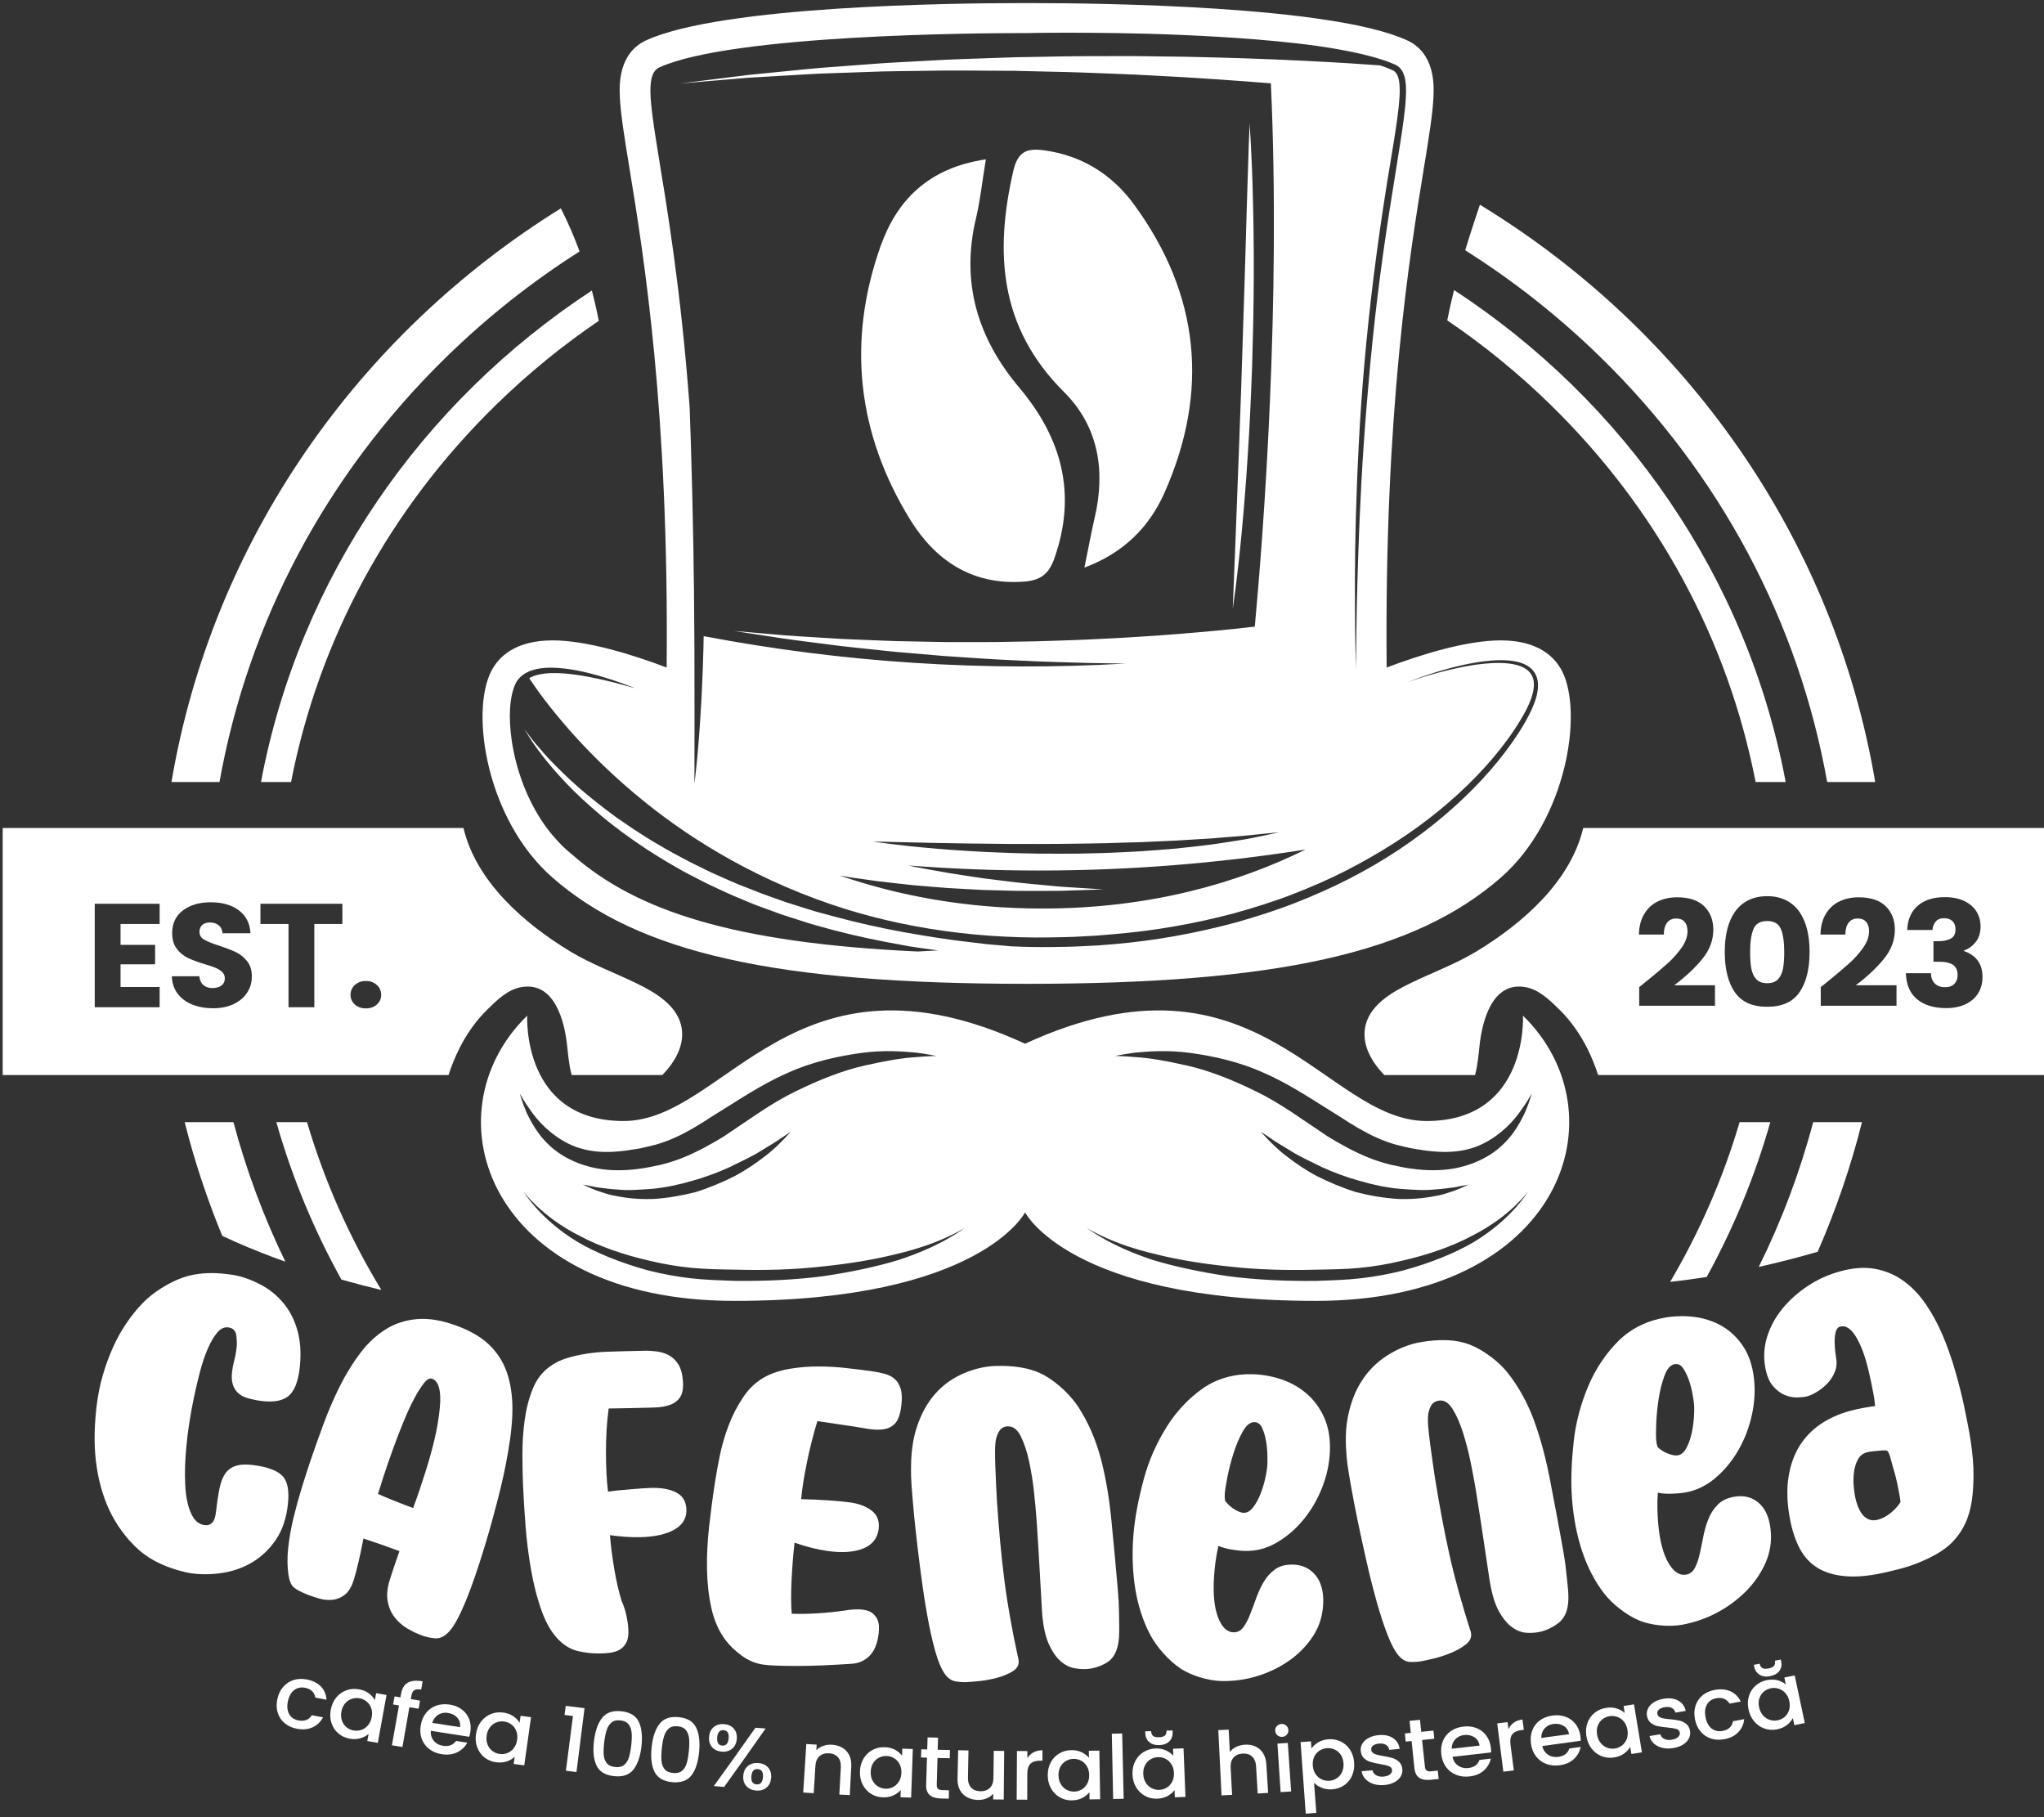 <svg width="522" height="464" viewBox="0 0 522 464" fill="none" xmlns="http://www.w3.org/2000/svg">
<rect x="0" y="0" width="522" height="464" fill="#333333" stroke="none"/>
<path d="M464.191 319.635C468.842 309.01 472.649 297.947 475.518 286.527H463.062C459.67 299.289 455.013 311.657 449.158 323.491C454.208 322.359 459.219 321.068 464.191 319.635Z" fill="white"/>
<path d="M69.564 320.95C70.662 321.364 71.767 321.763 72.874 322.156C67.325 310.727 62.886 298.807 59.62 286.525H47.165C49.671 296.5 52.89 306.2 56.764 315.576C60.955 317.529 65.225 319.322 69.564 320.95Z" fill="white"/>
<path d="M143.234 53.204C91.376 85.381 54.213 138.126 43.791 199.682H56.056C63.358 158.788 83.293 121.13 113.978 91.169C124.463 80.931 135.868 71.919 148.012 64.204C146.632 60.446 145.043 56.77 143.237 53.204H143.234Z" fill="white"/>
<path d="M377.942 52.276C377.043 54.947 376.157 57.624 375.303 60.307C374.922 61.501 374.55 62.7 374.184 63.9C386.509 71.683 398.08 80.795 408.705 91.169C439.389 121.13 459.325 158.785 466.627 199.682H478.892C468.37 137.532 430.586 84.361 377.942 52.276Z" fill="white"/>
<path d="M151.147 74.191C107.702 102.672 76.452 147.516 66.65 199.685H74.331C81.39 163.398 99.386 130.021 126.721 103.331C134.876 95.368 143.646 88.218 152.918 81.918C152.412 79.33 151.825 76.75 151.147 74.191Z" fill="white"/>
<path d="M371.339 74.064C370.695 76.632 370.111 79.211 369.599 81.805C378.932 88.132 387.756 95.317 395.959 103.328C423.294 130.018 441.29 163.394 448.35 199.682H456.03C446.216 147.436 414.884 102.536 371.339 74.061V74.064Z" fill="white"/>
<path d="M97.392 329.386C89.212 315.924 82.846 301.543 78.412 286.527H70.572C74.578 300.642 80.186 314.107 87.188 326.726C90.568 327.684 93.969 328.57 97.389 329.388L97.392 329.386Z" fill="white"/>
<path d="M435.858 326.059C442.691 313.631 448.171 300.391 452.108 286.525H444.268C440.061 300.772 434.112 314.447 426.529 327.306C429.649 326.972 432.756 326.552 435.855 326.059H435.858Z" fill="white"/>
<path d="M47.123 401.384C42.984 400.376 38.802 398.71 35.494 395.785C32.296 392.954 29.684 389.317 27.974 385.697C26.077 381.682 24.976 377.318 24.467 372.847C23.941 368.229 24.14 363.516 24.703 358.771C25.296 353.768 26.776 348.674 28.882 343.973C30.737 339.834 33.331 335.936 36.475 332.683C39.11 329.956 43.271 327.374 46.863 326.159C50.966 324.771 55.378 324.883 59.482 325.533C61.96 325.926 64.426 326.88 66.641 328.059C68.856 329.238 70.763 330.786 72.364 332.71C73.965 334.63 75.154 336.929 75.928 339.603C76.703 342.277 76.927 345.362 76.585 348.858C76.201 352.781 75.16 355.376 73.45 356.631C71.74 357.89 69.047 358.192 65.383 357.509C64.466 357.338 63.615 357.125 62.835 356.868C62.051 356.611 61.364 356.206 60.771 355.656C60.178 355.107 59.742 354.407 59.464 353.55C59.185 352.696 59.119 351.629 59.261 350.35C59.373 349.354 59.563 348.355 59.83 347.354C60.096 346.352 60.293 345.282 60.42 344.142C60.523 343.217 60.498 342.177 60.353 341.022C60.205 339.866 59.591 339.184 58.507 338.971C57.424 338.758 56.438 339.163 55.548 340.182C54.658 341.205 53.829 342.602 53.063 344.372C52.298 346.145 51.626 348.137 51.051 350.347C50.476 352.56 49.971 354.711 49.532 356.803C49.093 358.895 48.736 360.824 48.464 362.585C48.188 364.349 47.998 365.694 47.886 366.615C47.801 367.328 47.692 368.362 47.562 369.715C47.432 371.071 47.332 372.546 47.272 374.129C47.208 375.716 47.217 377.377 47.299 379.102C47.38 380.828 47.589 382.42 47.931 383.871C48.273 385.322 48.77 386.551 49.42 387.556C50.074 388.56 50.933 389.169 52.001 389.379C52.691 389.515 53.242 389.461 53.657 389.213C54.068 388.968 54.38 388.646 54.583 388.25C54.785 387.854 54.934 387.411 55.021 386.917C55.109 386.427 55.167 386.037 55.2 385.753C55.454 383.478 55.754 381.519 56.099 379.876C56.441 378.236 56.982 376.942 57.721 375.994C58.459 375.048 59.494 374.428 60.822 374.135C62.151 373.843 63.927 373.905 66.157 374.313C69.253 374.88 71.335 375.825 72.4 377.173C73.465 378.52 73.853 380.727 73.553 383.791C73.193 387.5 72.173 390.608 70.488 393.102C68.802 395.598 66.723 397.569 64.257 399.008C61.791 400.447 59.061 401.357 56.077 401.73C53.091 402.102 49.959 402.075 47.126 401.387L47.123 401.384Z" fill="white"/>
<path d="M78.57 407.187C76.897 406.528 75.719 405.905 75.036 405.326C74.349 404.744 73.904 403.659 73.671 402.114C73.362 400.063 73.323 397.741 73.604 395.188C73.886 392.635 74.343 390.073 74.969 387.503C75.596 384.935 76.279 382.444 77.021 380.036C77.762 377.628 78.431 375.539 79.021 373.769C80.168 370.339 81.4 366.902 82.652 363.519C83.872 360.228 85.306 356.895 86.895 353.751C88.447 350.678 90.181 347.871 92.109 345.359C94.033 342.851 96.194 340.856 98.591 339.373C100.987 337.893 103.674 337.039 106.658 336.808C109.642 336.575 112.986 337.16 116.705 338.543C120.424 339.926 123.323 341.684 125.399 343.841C127.477 345.997 128.942 348.55 129.792 351.514C130.643 354.475 130.982 357.802 130.83 361.463C130.664 365.54 129.998 369.597 129.239 373.574C128.576 377.034 127.756 380.459 126.887 383.771C126.019 387.083 125.29 389.742 124.706 391.746C124.121 393.752 123.426 396.021 122.621 398.556C121.816 401.091 120.959 403.573 120.054 406.002C119.15 408.428 118.209 410.635 117.231 412.618C116.254 414.603 115.301 416.048 114.372 416.941C113.267 418.004 112.111 418.462 110.922 418.315C109.733 418.167 108.807 417.975 108.144 417.741C106.697 417.233 105.321 416.589 104.019 415.821C102.718 415.05 101.626 414.083 100.748 412.922C99.871 411.764 99.287 410.402 99.002 408.845C98.718 407.288 98.896 405.476 99.535 403.414C99.683 402.935 100.019 401.91 100.536 400.338C101.057 398.769 101.547 397.342 102.01 396.06C100.47 395.492 98.866 394.916 97.202 394.331C95.534 393.746 94.073 393.25 92.811 392.845C92.436 394.854 92.024 396.828 91.573 398.769C91.122 400.71 90.714 402.265 90.344 403.429C89.779 405.21 89.01 406.475 88.036 407.217C87.061 407.958 86.017 408.387 84.91 408.499C83.799 408.611 82.673 408.502 81.536 408.174C80.395 407.846 79.408 407.518 78.573 407.19L78.57 407.187ZM96.524 381.469C97.731 382.007 99.147 382.598 100.775 383.248C102.403 383.895 103.98 384.501 105.508 385.062C106.749 381.691 107.814 378.514 108.737 375.571C110.389 370.297 111.854 364.763 112.338 359.273C112.707 355.104 112.032 352.669 110.38 352.052C109.751 351.815 109.043 352.202 108.247 353.207C107.451 354.212 106.613 355.547 105.732 357.208C104.851 358.871 103.983 360.748 103.127 362.842C102.267 364.934 101.48 366.958 100.76 368.914C100.043 370.87 99.423 372.611 98.902 374.141C98.382 375.672 98.025 376.744 97.828 377.362C97.305 379.008 97.044 379.829 96.521 381.472L96.524 381.469Z" fill="white"/>
<path d="M155.28 380.893C156.2 380.739 157.18 380.615 158.227 380.526C159.271 380.438 160.303 380.346 161.317 380.255C162.331 380.163 163.269 380.089 164.131 380.033C164.991 379.977 165.702 379.941 166.256 379.927C168.849 379.859 170.961 380.225 172.598 381.032C174.238 381.841 175.134 383.209 175.282 385.148C175.461 387.446 174.493 389.228 172.371 390.484C170.25 391.74 167.284 392.422 163.481 392.505C161.172 392.555 158.6 392.387 155.767 391.991C156.003 394.863 156.391 397.841 156.923 400.923C157.459 404.005 158.079 406.658 158.787 408.874C159.226 409.802 159.595 410.91 159.898 412.198C160.2 413.486 160.391 414.742 160.47 415.963C160.561 417.399 160.394 418.536 159.967 419.366C159.541 420.2 158.972 420.82 158.264 421.225C157.556 421.63 156.754 421.89 155.864 422.008C154.974 422.126 154.085 422.188 153.189 422.194C151.271 422.209 149.452 422.017 147.739 421.624C146.023 421.231 144.459 420.383 143.058 419.086C141.118 417.286 139.572 414.739 138.401 411.516C137.181 408.162 136.261 404.48 135.65 400.991C134.999 397.274 134.488 393.394 134.21 389.615C133.931 385.818 133.713 382.468 133.586 379.596C133.477 377.084 133.42 374.336 133.414 371.358C133.408 368.379 133.601 365.457 133.992 362.591C134.382 359.728 135.069 357.078 136.046 354.643C137.024 352.211 138.473 350.32 140.395 348.961C141.614 348.033 143.052 347.315 144.71 346.807C146.365 346.302 148.06 345.915 149.788 345.649C151.513 345.383 153.201 345.217 154.85 345.158C156.497 345.096 157.922 345.055 159.123 345.028C161.247 344.984 162.31 344.96 164.431 344.904C165.511 344.875 166.61 344.934 167.732 345.078C168.852 345.223 169.887 345.548 170.825 346.056C171.766 346.565 172.562 347.327 173.213 348.346C173.863 349.366 174.263 350.775 174.402 352.566C174.544 354.359 174.332 355.718 173.766 356.64C173.2 357.562 172.356 358.242 171.237 358.673C170.114 359.108 168.719 359.35 167.051 359.397C165.381 359.444 163.487 359.495 161.362 359.542C158.996 359.592 157.81 359.616 155.44 359.648C154.953 363.3 154.744 367.094 154.751 370.761C154.757 374.626 154.917 378.018 155.277 380.887L155.28 380.893Z" fill="white"/>
<path d="M194.783 425.019C192.834 424.712 191.03 423.943 189.372 422.72C187.717 421.497 186.376 420.212 185.357 418.867C183.635 416.601 182.421 413.9 181.71 410.777C180.999 407.654 180.627 404.3 180.554 400.752C180.482 397.109 180.69 393.321 181.105 389.71C181.526 386.046 181.995 382.329 182.561 378.668C182.857 376.747 183.266 374.478 183.789 371.863C184.313 369.251 185.066 366.642 186.047 364.039C187.027 361.436 188.301 358.975 189.868 356.655C191.436 354.336 193.412 352.542 195.757 351.369C197.621 350.438 199.736 349.812 202.024 349.452C204.309 349.094 206.642 348.914 209.024 348.917C211.402 348.917 213.765 349.053 216.108 349.319C218.45 349.585 220.598 349.848 222.55 350.116C223.791 350.285 224.922 350.509 225.939 350.79C226.956 351.071 227.809 351.508 228.49 352.105C229.171 352.702 229.676 353.529 230.006 354.587C230.336 355.648 230.397 357.072 230.188 358.859C229.949 360.937 229.459 362.42 228.717 363.306C227.976 364.193 226.983 364.739 225.746 364.94C224.505 365.141 223.004 365.088 221.249 364.778C219.491 364.468 217.475 364.148 215.203 363.823C212.618 363.451 211.326 363.262 208.745 362.869C207.707 366.232 206.845 369.7 206.131 373.131C205.377 376.762 204.854 379.989 204.599 382.793C206.763 382.834 208.999 382.932 211.299 383.082C213.599 383.236 215.542 383.416 217.124 383.635C219.373 383.945 221.206 384.645 222.623 385.739C224.039 386.832 224.632 388.38 224.396 390.384C224.118 392.747 222.816 394.417 220.486 395.38C218.156 396.343 215.048 396.562 211.178 396.006C209.949 395.829 208.636 395.566 207.244 395.215C205.852 394.863 204.406 394.426 202.914 393.906C202.569 396.913 202.318 400.084 202.154 403.411C201.991 406.741 202 409.619 202.185 412.054C204.139 412.133 206.351 412.095 208.812 411.941C211.269 411.785 213.529 411.554 215.59 411.253C216.558 411.093 217.424 410.993 218.186 410.948C218.949 410.904 219.672 410.928 220.356 411.016C221.412 411.155 222.217 411.439 222.765 411.873C223.313 412.305 223.73 412.813 224.012 413.392C224.29 413.971 224.441 414.589 224.463 415.248C224.481 415.904 224.459 416.518 224.393 417.091C224.105 419.6 223.349 421.485 222.117 422.744C220.889 424.005 219.364 424.706 217.566 424.827C214.994 425.001 212.513 425.131 210.131 425.235C207.75 425.338 205.565 425.385 203.58 425.382C201.595 425.382 199.848 425.353 198.348 425.303C196.847 425.252 195.654 425.158 194.774 425.019H194.783Z" fill="white"/>
<path d="M257.292 364.198C256.387 364.254 255.701 364.639 255.235 365.354C254.766 366.069 254.481 366.849 254.336 367.629C254.215 368.273 254.121 369.266 254.115 370.566C254.106 371.866 254.136 373.272 254.2 374.785C254.266 376.298 254.333 377.811 254.396 379.324C254.463 380.836 254.529 382.21 254.611 383.428C255.059 390.103 255.652 396.866 256.493 403.464C257.335 410.076 258.572 416.71 260.001 423.293C260.067 423.361 260.119 423.648 260.152 424.15C260.222 425.228 259.692 426.112 258.56 426.791C257.425 427.471 256.091 428.018 254.557 428.425C253.019 428.833 251.506 429.111 250.018 429.256C248.529 429.4 247.464 429.486 246.831 429.513C246.005 429.551 245.061 429.483 244.002 429.312C242.943 429.14 241.999 428.455 241.175 427.261C240.352 426.068 239.575 424.185 238.848 421.615C238.122 419.044 237.459 416.089 236.857 412.762C236.228 409.288 235.689 405.768 235.232 402.27C234.754 398.615 234.324 395.126 233.952 391.822C233.583 388.519 233.293 385.552 233.081 382.928C232.869 380.305 232.705 378.354 232.678 377.155C232.587 373.246 232.724 369.192 233.858 365.327C234.857 361.929 236.3 359.007 238.219 356.622C240.138 354.238 242.477 352.388 245.242 351.065C248.005 349.741 251.207 348.848 254.469 348.778C258.578 348.689 262.987 349.106 266.755 351.197C270.002 353 273.485 356.288 275.479 359.394C277.982 363.291 279.864 367.703 281.065 372.2C282.481 377.492 283.316 382.899 283.84 388.288C283.97 389.639 284.134 391.482 284.363 393.778C284.593 396.074 284.899 399.374 285.274 403.685C285.468 405.913 285.662 408.07 285.734 410.05C285.798 411.823 285.798 413.666 285.828 415.472C285.858 417.277 285.762 418.737 285.541 419.842C285.102 422.126 284.091 423.721 282.512 424.617C280.929 425.515 279.313 426.032 277.667 426.165C276.653 426.248 275.53 426.174 274.305 425.943C273.076 425.713 271.899 425.098 270.776 424.094C269.654 423.092 268.655 421.609 267.787 419.647C266.918 417.688 266.364 415.014 266.122 411.634C266.071 410.916 265.998 409.689 265.908 407.964C265.817 406.238 265.705 404.256 265.578 402.025C265.451 399.794 265.311 397.436 265.166 394.954C265.021 392.472 264.87 390.153 264.715 387.993C264.588 386.196 264.379 383.933 264.092 381.209C263.804 378.484 263.387 375.837 262.839 373.275C262.291 370.711 261.577 368.539 260.694 366.754C259.81 364.97 258.678 364.124 257.295 364.21L257.292 364.198Z" fill="white"/>
<path d="M311.162 394.727C310.829 396.157 310.575 397.555 310.4 398.917C310.224 400.282 310.1 401.573 310.027 402.796C309.77 407.113 310.115 410.514 311.074 412.996C312.034 415.478 313.338 416.749 314.981 416.796C315.989 416.825 316.821 416.415 317.466 415.57C318.11 414.725 318.688 413.655 319.196 412.373C319.705 411.09 320.231 409.678 320.782 408.141C321.33 406.605 321.98 405.198 322.734 403.916C323.484 402.637 324.444 401.573 325.606 400.731C326.768 399.889 328.25 399.481 330.06 399.502C332.49 399.531 334.433 400.412 335.897 402.146C337.362 403.881 338.04 406.295 337.925 409.388C337.81 412.482 336.95 415.271 335.338 417.744C333.722 420.217 331.67 422.327 329.176 424.059C326.683 425.793 323.929 427.117 320.918 428.021C317.907 428.928 314.905 429.28 312.091 429.241C308.62 429.197 304.127 427.855 301.288 425.908C298.471 423.976 295.514 420.672 293.892 417.697C291.913 414.069 290.639 409.908 289.977 405.996C289.214 401.493 289.087 396.754 289.438 392.153C289.81 387.29 290.83 382.412 292.122 377.586C293.372 372.927 295.421 368.329 298.05 364.172C300.444 360.39 303.555 357.03 307.274 354.448C310.959 351.886 315.474 350.755 319.956 350.896C322.398 350.973 324.828 351.399 327.219 352.199C329.609 353 331.749 354.2 333.634 355.804C335.519 357.406 337.023 359.433 338.14 361.885C339.256 364.337 339.759 367.218 339.635 370.528C339.52 373.621 338.872 376.7 337.683 379.752C336.493 382.807 334.905 385.552 332.92 387.978C330.935 390.407 328.647 392.375 326.063 393.879C323.478 395.383 320.749 396.095 317.892 396.018C316.836 395.989 315.674 395.864 314.415 395.646C313.153 395.427 312.067 395.12 311.159 394.727H311.162ZM312.86 383.218C313.547 384.108 314.352 384.834 315.278 385.405C316.201 385.975 316.972 386.267 317.59 386.285C318.452 386.309 319.248 385.863 319.974 384.944C320.7 384.028 321.327 382.908 321.856 381.587C322.386 380.266 322.807 378.89 323.124 377.456C323.439 376.023 323.624 374.839 323.669 373.902C323.693 373.4 323.69 372.552 323.66 371.364C323.627 370.176 323.506 368.982 323.291 367.792C323.079 366.598 322.752 365.528 322.316 364.583C321.881 363.637 321.239 363.153 320.392 363.129C319.302 363.099 318.307 363.882 317.402 365.478C316.494 367.071 315.707 368.923 315.039 371.024C314.37 373.128 313.837 375.184 313.447 377.188C313.054 379.194 312.833 380.627 312.781 381.49C312.748 382.066 312.775 382.642 312.866 383.221L312.86 383.218Z" fill="white"/>
<path d="M367.317 357.654C366.425 357.831 365.78 358.31 365.384 359.084C364.984 359.861 364.775 360.676 364.703 361.471C364.642 362.133 364.642 363.132 364.754 364.429C364.866 365.726 365.024 367.127 365.229 368.625C365.432 370.123 365.638 371.624 365.844 373.122C366.046 374.62 366.24 375.982 366.434 377.184C367.493 383.774 368.703 390.433 370.147 396.91C371.587 403.378 373.424 409.825 375.451 416.211C375.524 416.27 375.603 416.547 375.681 417.044C375.851 418.11 375.406 419.062 374.347 419.892C373.285 420.725 372.011 421.449 370.528 422.061C369.042 422.676 367.565 423.154 366.104 423.5C364.642 423.846 363.595 424.073 362.969 424.185C362.152 424.333 361.211 424.395 360.146 424.366C359.077 424.336 358.082 423.781 357.156 422.702C356.23 421.624 355.286 419.851 354.326 417.387C353.367 414.922 352.441 412.062 351.536 408.827C350.592 405.444 349.733 402.007 348.961 398.586C348.15 395.004 347.403 391.583 346.731 388.339C346.059 385.094 345.499 382.175 345.045 379.587C344.592 376.998 344.253 375.075 344.113 373.884C343.659 369.975 343.43 365.903 344.192 361.932C344.87 358.41 346.029 355.302 347.714 352.666C349.397 350.03 351.545 347.871 354.166 346.177C356.784 344.484 359.87 343.164 363.105 342.652C367.127 342.017 371.536 341.816 375.515 343.406C378.886 344.753 382.672 347.587 384.926 350.4C387.78 353.963 390.052 358.118 391.65 362.414C393.547 367.52 394.873 372.797 395.886 378.08C396.141 379.409 396.47 381.227 396.912 383.484C397.354 385.741 397.959 388.992 398.728 393.24C399.124 395.436 399.518 397.563 399.769 399.525C399.996 401.283 400.162 403.121 400.359 404.918C400.556 406.714 400.595 408.18 400.477 409.314C400.253 411.651 399.397 413.377 397.911 414.485C396.422 415.593 394.867 416.326 393.248 416.683C392.249 416.902 391.129 416.982 389.892 416.917C388.651 416.852 387.429 416.397 386.221 415.549C385.014 414.701 383.888 413.356 382.844 411.518C381.8 409.681 381.007 407.092 380.456 403.753C380.338 403.044 380.157 401.833 379.906 400.122C379.655 398.411 379.364 396.452 379.031 394.245C378.698 392.038 378.344 389.704 377.972 387.248C377.6 384.793 377.237 382.5 376.883 380.37C376.589 378.597 376.175 376.369 375.639 373.689C375.103 371.009 374.444 368.43 373.666 365.948C372.888 363.466 371.977 361.394 370.936 359.734C369.896 358.073 368.697 357.382 367.329 357.657L367.317 357.654Z" fill="white"/>
<path d="M423.387 381.135C423.275 382.604 423.236 384.025 423.272 385.396C423.309 386.77 423.381 388.064 423.496 389.278C423.899 393.566 424.764 396.842 426.093 399.094C427.421 401.348 428.907 402.341 430.544 402.072C431.549 401.907 432.308 401.345 432.82 400.388C433.328 399.434 433.739 398.273 434.045 396.916C434.351 395.557 434.662 394.071 434.971 392.458C435.28 390.844 435.709 389.334 436.26 387.934C436.811 386.533 437.598 385.304 438.621 384.252C439.646 383.2 441.053 382.515 442.851 382.187C445.266 381.75 447.327 382.237 449.042 383.658C450.758 385.08 451.802 387.319 452.159 390.38C452.519 393.442 452.093 396.343 450.87 399.085C449.648 401.827 447.932 404.294 445.726 406.475C443.52 408.658 440.99 410.487 438.142 411.959C435.295 413.43 432.369 414.349 429.579 414.86C426.189 415.478 421.517 415.047 418.364 413.667C415.296 412.325 411.837 409.631 409.782 407.027C407.258 403.83 405.364 399.983 404.114 396.29C402.662 391.994 401.821 387.364 401.469 382.799C401.094 377.929 401.361 372.945 401.905 367.975C402.435 363.126 403.769 358.221 405.73 353.659C407.534 349.463 410.106 345.578 413.383 342.333C416.621 339.131 420.897 337.139 425.412 336.403C427.848 336.007 430.32 335.957 432.81 336.282C435.304 336.607 437.607 337.375 439.722 338.584C441.837 339.795 443.638 341.494 445.118 343.687C446.597 345.879 447.535 348.612 447.92 351.886C448.28 354.947 448.107 358.094 447.393 361.321C446.679 364.55 445.526 367.552 443.928 370.318C442.33 373.086 440.364 375.462 438.03 377.433C435.697 379.407 433.101 380.636 430.256 381.108C429.203 381.283 428.035 381.386 426.752 381.413C425.469 381.439 424.344 381.348 423.384 381.138L423.387 381.135ZM423.312 369.505C424.129 370.247 425.037 370.805 426.041 371.186C427.043 371.568 427.851 371.707 428.465 371.606C429.324 371.464 430.045 370.87 430.623 369.83C431.201 368.79 431.651 367.57 431.975 366.169C432.296 364.772 432.505 363.339 432.602 361.867C432.695 360.399 432.695 359.202 432.602 358.271C432.55 357.772 432.417 356.942 432.202 355.78C431.99 354.619 431.685 353.473 431.291 352.341C430.898 351.21 430.411 350.223 429.836 349.378C429.258 348.533 428.55 348.181 427.709 348.32C426.625 348.5 425.757 349.46 425.103 351.201C424.446 352.941 423.947 354.909 423.605 357.104C423.263 359.3 423.051 361.421 422.97 363.463C422.888 365.507 422.885 366.958 422.97 367.815C423.024 368.388 423.139 368.95 423.318 369.499L423.312 369.505Z" fill="white"/>
<path d="M485.019 400.642C481.167 401.611 477.23 402.572 473.193 402.548C469.925 402.527 467.168 401.936 464.941 400.775C462.717 399.614 460.983 397.894 459.742 395.625C458.501 393.359 457.6 390.599 457.031 387.349C456.362 383.537 456.277 380.113 456.761 377.078C457.246 374.047 458.193 371.408 459.597 369.165C461.001 366.923 462.801 365.07 464.998 363.602C467.195 362.133 469.646 361.028 472.355 360.283C473.377 360.003 474.488 359.752 475.68 359.527C476.876 359.305 477.938 359.137 478.867 359.019C478.779 357.931 478.634 356.88 478.434 355.86C478.234 354.844 478.05 353.824 477.841 352.858C477.051 349.182 476.183 345.291 474.316 341.902C472.921 339.376 471.444 338.318 469.907 338.746C469.374 338.894 469.008 339.346 468.811 340.103C468.614 340.862 468.521 341.683 468.536 342.567C468.548 343.45 468.599 344.289 468.687 345.078C468.775 345.867 468.847 346.405 468.899 346.686C469.141 347.95 469.041 349.144 468.593 350.267C468.148 351.387 467.516 352.374 466.702 353.222C465.885 354.07 464.998 354.788 464.039 355.376C463.077 355.964 462.208 356.36 461.428 356.563C460.828 356.72 459.993 356.809 458.931 356.826C457.866 356.844 456.789 356.623 455.705 356.162C454.622 355.701 453.62 354.921 452.709 353.824C451.799 352.728 451.163 351.156 450.803 349.106C450.331 346.423 450.509 343.802 451.324 341.234C452.138 338.67 453.43 336.312 455.197 334.155C456.964 331.998 459.088 330.092 461.579 328.423C464.066 326.756 466.796 325.506 469.777 324.67C473.166 323.719 476.207 323.491 478.909 324.002C481.611 324.51 484.029 325.539 486.16 327.093C488.29 328.644 490.178 330.621 491.818 333.023C493.459 335.425 494.89 338.055 496.106 340.918C497.323 343.781 498.385 346.789 499.29 349.936C500.195 353.083 500.987 356.138 501.599 359.057C502.842 364.996 504.092 371.222 503.998 377.149C503.935 381.043 503.638 385.236 501.904 388.962C500.479 392.023 498.337 394.461 495.525 396.225C492.43 398.169 488.553 399.75 485.019 400.639V400.642ZM485.364 383.531C485.27 382.742 485.131 381.874 484.943 380.925C484.756 379.977 484.619 379.294 484.535 378.872C484.283 377.61 483.935 376.26 483.491 374.833C483.046 373.402 482.546 370.87 481.999 370.474C481.602 370.188 479.871 370.427 478.927 370.51C477.983 370.59 477.266 370.696 476.782 370.832C475.747 371.118 474.984 371.718 474.488 372.631C473.992 373.544 473.659 374.578 473.496 375.734C473.329 376.889 473.293 378.047 473.384 379.206C473.474 380.364 473.592 381.333 473.741 382.104C473.874 382.807 474.08 383.549 474.355 384.323C474.63 385.097 474.993 385.815 475.441 386.468C475.889 387.121 476.47 387.612 477.178 387.934C477.886 388.256 478.737 388.283 479.723 388.008C480.707 387.733 481.723 387.192 482.764 386.38C483.805 385.57 484.674 384.616 485.367 383.528L485.364 383.531Z" fill="white"/>
<path d="M72.321 430.733C73.05 429.891 73.937 429.306 74.978 428.978C76.019 428.65 77.144 428.603 78.355 428.839C79.886 429.138 81.084 429.735 81.947 430.624C82.812 431.516 83.293 432.645 83.39 434.01C82.252 433.794 81.687 433.688 80.549 433.469C80.44 432.822 80.165 432.279 79.729 431.841C79.29 431.404 78.688 431.112 77.919 430.961C76.845 430.751 75.913 430.946 75.123 431.549C74.333 432.152 73.801 433.106 73.528 434.418C73.256 435.727 73.362 436.814 73.849 437.677C74.336 438.54 75.126 439.08 76.209 439.29C77.744 439.589 78.888 439.145 79.641 437.958C80.782 438.176 81.354 438.286 82.495 438.501C81.877 439.668 80.985 440.522 79.814 441.057C78.642 441.592 77.293 441.71 75.774 441.412C74.548 441.172 73.513 440.697 72.678 439.985C71.84 439.273 71.256 438.389 70.923 437.334C70.59 436.276 70.557 435.124 70.823 433.874C71.089 432.624 71.586 431.578 72.318 430.736L72.321 430.733Z" fill="white"/>
<path d="M85.921 433.383C86.638 432.538 87.5 431.939 88.517 431.584C89.531 431.229 90.59 431.15 91.697 431.351C92.696 431.531 93.531 431.877 94.206 432.385C94.881 432.893 95.389 433.469 95.731 434.11C95.861 433.401 95.928 433.047 96.058 432.337C97.117 432.524 97.65 432.618 98.709 432.801C97.967 436.876 97.226 440.951 96.484 445.025C95.41 444.839 94.872 444.744 93.797 444.555C93.93 443.828 94 443.465 94.133 442.738C93.576 443.235 92.871 443.607 92.024 443.852C91.174 444.097 90.251 444.13 89.255 443.95C88.151 443.749 87.192 443.294 86.377 442.587C85.567 441.881 84.986 440.992 84.641 439.925C84.296 438.859 84.244 437.715 84.486 436.489C84.728 435.266 85.206 434.231 85.921 433.383ZM94.793 436.143C94.545 435.458 94.16 434.902 93.634 434.471C93.111 434.042 92.508 433.765 91.834 433.643C91.156 433.522 90.496 433.567 89.851 433.776C89.207 433.986 88.644 434.364 88.163 434.911C87.682 435.458 87.361 436.149 87.198 436.991C87.034 437.833 87.073 438.604 87.316 439.305C87.558 440.008 87.945 440.578 88.478 441.018C89.01 441.459 89.612 441.742 90.281 441.861C90.965 441.985 91.631 441.934 92.281 441.716C92.932 441.497 93.498 441.104 93.979 440.54C94.46 439.975 94.778 439.272 94.932 438.43C95.087 437.588 95.041 436.823 94.793 436.14V436.143Z" fill="white"/>
<path d="M106.912 436.309C105.968 436.155 105.496 436.075 104.552 435.919C103.959 439.311 103.366 442.7 102.773 446.092C101.698 445.912 101.16 445.823 100.085 445.64C100.688 442.251 101.29 438.862 101.895 435.473C101.293 435.372 100.993 435.319 100.394 435.216C100.542 434.391 100.615 433.978 100.763 433.15C101.362 433.254 101.662 433.304 102.261 433.404C102.322 433.059 102.355 432.884 102.416 432.539C102.667 431.132 103.236 430.175 104.122 429.661C105.009 429.147 106.277 429.028 107.929 429.3C107.784 430.145 107.711 430.568 107.566 431.41C106.767 431.28 106.183 431.33 105.811 431.567C105.439 431.803 105.19 432.276 105.066 432.985C105.006 433.331 104.976 433.505 104.915 433.851C105.856 434.007 106.328 434.087 107.269 434.241C107.127 435.068 107.054 435.482 106.912 436.306V436.309Z" fill="white"/>
<path d="M119.831 443.471C116.56 442.975 113.295 442.469 110.03 441.952C109.942 442.942 110.193 443.79 110.777 444.491C111.364 445.191 112.154 445.622 113.152 445.779C114.587 446.003 115.691 445.587 116.466 444.535C117.613 444.709 118.188 444.798 119.335 444.969C118.769 446.039 117.919 446.857 116.781 447.422C115.643 447.986 114.317 448.151 112.801 447.915C111.567 447.723 110.508 447.286 109.621 446.603C108.734 445.921 108.096 445.058 107.709 444.012C107.318 442.966 107.233 441.814 107.448 440.555C107.663 439.296 108.12 438.232 108.816 437.361C109.512 436.492 110.384 435.875 111.434 435.511C112.484 435.145 113.631 435.062 114.877 435.257C116.079 435.443 117.108 435.863 117.967 436.51C118.826 437.157 119.447 437.978 119.828 438.971C120.209 439.964 120.309 441.054 120.121 442.242C120.049 442.703 119.952 443.114 119.831 443.474V443.471ZM117.48 441.019C117.613 440.082 117.386 439.278 116.796 438.611C116.206 437.943 115.413 437.529 114.408 437.373C113.497 437.231 112.671 437.384 111.93 437.839C111.189 438.291 110.677 438.983 110.393 439.911C113.225 440.363 114.641 440.584 117.477 441.019H117.48Z" fill="white"/>
<path d="M122.879 439.547C123.559 438.676 124.398 438.043 125.396 437.647C126.395 437.252 127.448 437.133 128.559 437.293C129.56 437.435 130.407 437.748 131.103 438.23C131.796 438.711 132.326 439.267 132.695 439.893C132.798 439.178 132.85 438.82 132.952 438.108C134.018 438.253 134.55 438.327 135.615 438.469C135.037 442.57 134.462 446.668 133.884 450.769C132.804 450.625 132.266 450.551 131.185 450.403C131.291 449.67 131.343 449.304 131.448 448.574C130.913 449.091 130.226 449.49 129.388 449.768C128.549 450.045 127.63 450.113 126.628 449.972C125.517 449.815 124.543 449.395 123.702 448.722C122.864 448.045 122.249 447.182 121.862 446.13C121.475 445.079 121.378 443.935 121.568 442.703C121.759 441.471 122.198 440.419 122.879 439.547ZM131.839 441.961C131.563 441.288 131.158 440.744 130.616 440.336C130.075 439.928 129.466 439.674 128.786 439.58C128.105 439.485 127.448 439.553 126.813 439.79C126.177 440.026 125.629 440.425 125.172 440.989C124.715 441.554 124.422 442.26 124.292 443.105C124.162 443.953 124.231 444.721 124.501 445.412C124.77 446.104 125.178 446.659 125.729 447.082C126.28 447.501 126.891 447.761 127.56 447.856C128.247 447.954 128.91 447.88 129.551 447.634C130.19 447.389 130.74 446.976 131.197 446.393C131.654 445.811 131.945 445.096 132.066 444.248C132.187 443.4 132.111 442.638 131.836 441.964L131.839 441.961Z" fill="white"/>
<path d="M144.172 437.899C144.293 436.968 144.357 436.504 144.478 435.573C146.4 435.813 147.359 435.931 149.28 436.164C148.593 441.598 147.91 447.035 147.223 452.469C146.142 452.339 145.601 452.274 144.52 452.141C145.123 447.484 145.722 442.824 146.324 438.168C145.461 438.061 145.032 438.008 144.172 437.902V437.899Z" fill="white"/>
<path d="M153.798 438.614C154.879 437.263 156.513 436.714 158.716 436.956C160.919 437.198 162.389 438.091 163.131 439.642C163.872 441.193 164.108 443.262 163.824 445.844C163.539 448.459 162.858 450.453 161.781 451.827C160.704 453.201 159.039 453.769 156.797 453.523C154.555 453.275 153.063 452.359 152.325 450.784C151.586 449.21 151.383 447.118 151.701 444.506C152.016 441.926 152.718 439.961 153.795 438.611L153.798 438.614ZM161.312 442.476C161.242 441.622 160.991 440.904 160.555 440.319C160.12 439.737 159.418 439.391 158.446 439.285C157.472 439.178 156.709 439.361 156.153 439.834C155.596 440.307 155.184 440.954 154.924 441.769C154.661 442.588 154.458 443.598 154.313 444.807C154.161 446.06 154.116 447.121 154.17 447.989C154.225 448.858 154.476 449.582 154.921 450.161C155.366 450.74 156.083 451.086 157.069 451.195C158.056 451.304 158.831 451.124 159.4 450.657C159.965 450.19 160.377 449.537 160.628 448.704C160.879 447.871 161.076 446.825 161.215 445.572C161.351 444.364 161.385 443.333 161.315 442.479L161.312 442.476Z" fill="white"/>
<path d="M168.414 440.188C169.47 438.823 171.098 438.247 173.304 438.457C175.51 438.667 176.993 439.535 177.759 441.078C178.524 442.617 178.791 444.682 178.551 447.271C178.306 449.889 177.662 451.895 176.606 453.287C175.55 454.678 173.894 455.269 171.649 455.056C169.404 454.844 167.897 453.948 167.137 452.385C166.375 450.822 166.139 448.733 166.417 446.118C166.692 443.533 167.361 441.559 168.417 440.191L168.414 440.188ZM175.985 443.938C175.904 443.087 175.64 442.372 175.196 441.793C174.751 441.216 174.043 440.883 173.068 440.788C172.094 440.696 171.334 440.889 170.784 441.373C170.233 441.855 169.833 442.508 169.585 443.329C169.337 444.151 169.149 445.167 169.022 446.375C168.892 447.631 168.862 448.692 168.929 449.561C168.995 450.429 169.258 451.147 169.712 451.721C170.166 452.294 170.889 452.628 171.876 452.722C172.862 452.817 173.637 452.625 174.197 452.149C174.757 451.673 175.156 451.014 175.392 450.178C175.631 449.339 175.81 448.293 175.931 447.037C176.046 445.826 176.064 444.795 175.982 443.941L175.985 443.938Z" fill="white"/>
<path d="M182.308 440.957C183.019 440.392 183.893 440.153 184.928 440.239C185.963 440.324 186.783 440.703 187.388 441.379C187.994 442.053 188.251 442.936 188.16 444.03C188.069 445.123 187.667 445.959 186.953 446.532C186.239 447.108 185.358 447.354 184.317 447.268C183.273 447.182 182.45 446.795 181.845 446.11C181.239 445.424 180.988 444.535 181.088 443.445C181.188 442.351 181.594 441.524 182.308 440.96V440.957ZM183.158 443.619C183.04 444.937 183.473 445.637 184.45 445.717C184.916 445.755 185.291 445.625 185.576 445.324C185.86 445.022 186.03 444.535 186.087 443.861C186.199 442.558 185.767 441.87 184.792 441.787C183.818 441.707 183.273 442.316 183.158 443.619ZM195.523 441.353C192.027 446.349 188.499 451.322 184.934 456.271C183.878 456.185 183.349 456.141 182.296 456.052C185.875 451.112 189.419 446.151 192.926 441.16C193.964 441.237 194.485 441.276 195.523 441.35V441.353ZM191.02 450.908C191.734 450.338 192.611 450.09 193.658 450.167C194.687 450.243 195.513 450.613 196.131 451.28C196.748 451.948 197.02 452.829 196.939 453.925C196.86 455.018 196.464 455.857 195.749 456.439C195.035 457.022 194.158 457.276 193.12 457.199C192.067 457.122 191.229 456.744 190.611 456.064C189.994 455.385 189.731 454.498 189.818 453.405C189.906 452.312 190.309 451.481 191.023 450.908H191.02ZM191.885 453.562C191.782 454.865 192.227 455.553 193.217 455.627C194.206 455.698 194.748 455.083 194.848 453.78C194.945 452.477 194.503 451.789 193.516 451.718C192.53 451.647 191.988 452.261 191.885 453.565V453.562Z" fill="white"/>
<path d="M215.085 446.24C215.863 446.686 216.459 447.318 216.868 448.134C217.279 448.952 217.455 449.921 217.397 451.047C217.246 453.972 217.173 455.435 217.022 458.363C215.954 458.31 215.421 458.283 214.353 458.23C214.504 455.459 214.577 454.073 214.728 451.298C214.789 450.187 214.547 449.322 214.002 448.698C213.457 448.075 212.689 447.738 211.693 447.682C210.698 447.628 209.89 447.88 209.269 448.438C208.649 448.996 208.304 449.83 208.237 450.941C208.068 453.712 207.983 455.098 207.814 457.87C206.736 457.808 206.198 457.775 205.124 457.71C205.387 453.579 205.65 449.449 205.916 445.318C206.979 445.383 207.508 445.415 208.57 445.477C208.537 446.045 208.519 446.328 208.482 446.896C208.948 446.411 209.53 446.045 210.222 445.799C210.915 445.554 211.642 445.451 212.401 445.492C213.412 445.548 214.305 445.797 215.082 446.243L215.085 446.24Z" fill="white"/>
<path d="M220.588 448.943C221.172 448.007 221.937 447.295 222.887 446.801C223.838 446.308 224.87 446.086 225.989 446.131C227 446.172 227.871 446.396 228.613 446.807C229.351 447.218 229.935 447.717 230.368 448.302C230.395 447.581 230.407 447.221 230.435 446.5C231.506 446.538 232.044 446.556 233.116 446.591C232.973 450.728 232.831 454.865 232.686 459.001C231.6 458.966 231.055 458.948 229.969 458.907C229.996 458.168 230.011 457.799 230.038 457.06C229.56 457.63 228.921 458.094 228.117 458.455C227.315 458.815 226.407 458.975 225.399 458.936C224.279 458.892 223.269 458.573 222.364 457.985C221.462 457.397 220.76 456.599 220.267 455.592C219.774 454.584 219.556 453.458 219.616 452.211C219.677 450.967 220.001 449.874 220.585 448.94L220.588 448.943ZM229.732 450.444C229.391 449.8 228.928 449.304 228.35 448.949C227.772 448.598 227.139 448.406 226.452 448.379C225.768 448.352 225.121 448.488 224.516 448.784C223.91 449.082 223.408 449.534 223.015 450.14C222.621 450.746 222.403 451.479 222.364 452.333C222.325 453.186 222.473 453.946 222.815 454.608C223.154 455.27 223.62 455.781 224.21 456.144C224.8 456.508 225.432 456.703 226.107 456.729C226.8 456.756 227.451 456.617 228.059 456.31C228.667 456.002 229.17 455.535 229.563 454.912C229.956 454.289 230.168 453.547 230.198 452.69C230.232 451.833 230.074 451.086 229.732 450.441V450.444Z" fill="white"/>
<path d="M239.419 448.879C239.343 451.626 239.304 453 239.228 455.748C239.216 456.215 239.319 456.552 239.543 456.759C239.764 456.969 240.151 457.078 240.702 457.093C241.361 457.11 241.691 457.116 242.351 457.131C242.33 457.988 242.321 458.416 242.299 459.27C241.449 459.25 241.022 459.241 240.172 459.22C238.959 459.191 238.036 458.892 237.409 458.334C236.78 457.775 236.483 456.886 236.523 455.671C236.607 452.924 236.65 451.55 236.731 448.802C236.123 448.784 235.821 448.775 235.212 448.757C235.24 447.918 235.252 447.502 235.279 446.662C235.884 446.68 236.187 446.689 236.795 446.707C236.831 445.472 236.853 444.854 236.889 443.622C237.957 443.655 238.493 443.669 239.561 443.696C239.528 444.931 239.509 445.549 239.476 446.781C240.726 446.813 241.349 446.828 242.602 446.857C242.581 447.697 242.572 448.113 242.551 448.952C241.298 448.923 240.671 448.908 239.419 448.876V448.879Z" fill="white"/>
<path d="M256.452 447.082C256.412 451.221 256.373 455.358 256.334 459.498C255.256 459.489 254.718 459.483 253.641 459.471C253.647 458.886 253.653 458.593 253.659 458.005C253.229 458.511 252.666 458.907 251.979 459.19C251.289 459.474 250.557 459.61 249.785 459.598C248.759 459.583 247.846 459.362 247.044 458.942C246.242 458.523 245.615 457.908 245.168 457.104C244.72 456.298 244.511 455.331 244.535 454.206C244.599 451.286 244.632 449.827 244.695 446.907C245.749 446.931 246.275 446.94 247.331 446.961C247.277 449.726 247.252 451.112 247.198 453.878C247.177 454.989 247.449 455.848 248.021 456.451C248.59 457.054 249.38 457.364 250.387 457.379C251.392 457.394 252.197 457.107 252.793 456.522C253.389 455.937 253.695 455.086 253.707 453.975C253.74 451.21 253.759 449.824 253.792 447.058C254.854 447.07 255.387 447.076 256.452 447.085V447.082Z" fill="white"/>
<path d="M263.929 447.448C264.574 447.097 265.339 446.919 266.226 446.919C266.226 447.983 266.226 448.515 266.226 449.579C265.953 449.579 265.82 449.579 265.548 449.579C264.504 449.579 263.711 449.833 263.173 450.344C262.634 450.852 262.362 451.739 262.355 453C262.346 455.615 262.343 456.921 262.334 459.536C261.257 459.533 260.718 459.53 259.641 459.524C259.665 455.385 259.69 451.248 259.714 447.109C260.776 447.114 261.308 447.117 262.374 447.12C262.374 447.841 262.371 448.202 262.368 448.923C262.758 448.293 263.278 447.803 263.923 447.451L263.929 447.448Z" fill="white"/>
<path d="M268.368 449.957C268.904 448.993 269.63 448.243 270.553 447.705C271.476 447.167 272.496 446.892 273.615 446.884C274.626 446.875 275.51 447.058 276.269 447.433C277.029 447.808 277.637 448.278 278.097 448.843C278.088 448.122 278.082 447.761 278.073 447.04C279.147 447.025 279.683 447.02 280.754 447.002L280.963 459.418C279.876 459.435 279.331 459.444 278.245 459.456C278.236 458.717 278.23 458.348 278.221 457.609C277.773 458.2 277.159 458.697 276.375 459.096C275.591 459.494 274.696 459.698 273.688 459.707C272.568 459.716 271.542 459.45 270.61 458.906C269.678 458.363 268.94 457.6 268.395 456.617C267.851 455.636 267.578 454.519 267.575 453.272C267.572 452.025 267.838 450.92 268.374 449.957H268.368ZM277.576 451.011C277.201 450.385 276.714 449.909 276.118 449.587C275.522 449.262 274.88 449.106 274.196 449.111C273.509 449.117 272.874 449.286 272.284 449.611C271.694 449.939 271.216 450.415 270.855 451.041C270.492 451.667 270.314 452.406 270.317 453.263C270.323 454.12 270.511 454.87 270.883 455.514C271.255 456.159 271.745 456.646 272.353 456.98C272.962 457.314 273.603 457.476 274.278 457.47C274.971 457.465 275.612 457.293 276.206 456.953C276.799 456.617 277.277 456.126 277.637 455.482C277.997 454.838 278.169 454.09 278.157 453.233C278.145 452.376 277.952 451.635 277.576 451.008V451.011Z" fill="white"/>
<path d="M286.582 442.629C286.709 448.187 286.84 453.742 286.967 459.3C285.889 459.323 285.351 459.335 284.273 459.356C284.161 453.798 284.049 448.24 283.938 442.685C284.997 442.665 285.526 442.653 286.585 442.632L286.582 442.629Z" fill="white"/>
<path d="M289.938 449.649C290.449 448.674 291.16 447.909 292.071 447.351C292.982 446.792 293.996 446.497 295.112 446.461C296.123 446.432 297.01 446.594 297.778 446.952C298.547 447.309 299.164 447.764 299.639 448.32C299.612 447.599 299.6 447.238 299.573 446.517C300.644 446.479 301.183 446.461 302.254 446.42C302.417 450.556 302.584 454.69 302.747 458.827C301.661 458.868 301.116 458.889 300.03 458.927C300.002 458.189 299.987 457.819 299.96 457.081C299.524 457.683 298.922 458.192 298.148 458.608C297.373 459.025 296.483 459.249 295.475 459.279C294.356 459.314 293.324 459.069 292.38 458.546C291.436 458.023 290.679 457.276 290.11 456.306C289.541 455.337 289.245 454.229 289.212 452.982C289.178 451.735 289.42 450.624 289.935 449.649H289.938ZM299.17 450.5C298.78 449.883 298.284 449.419 297.681 449.109C297.076 448.798 296.435 448.654 295.748 448.674C295.061 448.695 294.428 448.875 293.847 449.218C293.263 449.558 292.8 450.045 292.452 450.678C292.104 451.31 291.941 452.055 291.965 452.911C291.989 453.768 292.195 454.513 292.583 455.148C292.97 455.783 293.472 456.262 294.087 456.581C294.701 456.9 295.348 457.051 296.023 457.03C296.716 457.01 297.355 456.823 297.939 456.472C298.523 456.123 298.989 455.621 299.334 454.971C299.679 454.321 299.836 453.567 299.803 452.71C299.772 451.854 299.561 451.118 299.17 450.5ZM298.607 444.656C297.999 445.247 297.152 445.563 296.066 445.595C294.979 445.631 294.114 445.365 293.478 444.807C292.84 444.248 292.507 443.492 292.48 442.546C292.474 442.357 292.471 442.263 292.465 442.073C293.067 442.056 293.369 442.047 293.972 442.029C293.99 442.57 294.147 442.972 294.45 443.232C294.752 443.492 295.267 443.613 295.996 443.589C296.725 443.566 297.231 443.415 297.515 443.134C297.8 442.853 297.933 442.443 297.914 441.902C298.526 441.881 298.834 441.87 299.446 441.849C299.452 442.047 299.458 442.147 299.464 442.345C299.5 443.291 299.213 444.059 298.604 444.653L298.607 444.656Z" fill="white"/>
<path d="M320.629 445.953C321.421 446.314 322.063 446.878 322.556 447.646C323.049 448.415 323.331 449.36 323.4 450.486C323.582 453.411 323.673 454.871 323.857 457.796C322.789 457.858 322.257 457.89 321.191 457.95L320.78 451.021C320.713 449.91 320.374 449.076 319.763 448.515C319.152 447.954 318.35 447.703 317.354 447.756C316.359 447.809 315.584 448.146 315.03 448.769C314.477 449.393 314.228 450.258 314.289 451.366C314.434 454.138 314.507 455.524 314.652 458.298C313.575 458.351 313.036 458.378 311.959 458.428C311.684 452.876 311.408 447.324 311.133 441.772C312.192 441.722 312.718 441.696 313.778 441.642C313.899 443.92 313.956 445.058 314.077 447.336C314.501 446.789 315.052 446.355 315.726 446.033C316.401 445.714 317.152 445.531 317.975 445.486C318.952 445.433 319.839 445.587 320.632 445.947L320.629 445.953Z" fill="white"/>
<path d="M326.23 443.09C325.885 442.794 325.697 442.416 325.664 441.952C325.634 441.488 325.77 441.086 326.075 440.753C326.378 440.419 326.768 440.236 327.249 440.203C327.712 440.173 328.118 440.306 328.463 440.599C328.808 440.891 328.999 441.273 329.029 441.737C329.062 442.2 328.926 442.602 328.62 442.936C328.318 443.273 327.933 443.456 327.467 443.486C326.986 443.515 326.575 443.385 326.227 443.09H326.23ZM328.883 445.043C329.168 449.174 329.449 453.301 329.734 457.432C328.657 457.503 328.121 457.535 327.044 457.603C326.771 453.473 326.502 449.342 326.23 445.214C327.292 445.146 327.821 445.114 328.883 445.043Z" fill="white"/>
<path d="M336.664 444.886C337.411 444.44 338.27 444.18 339.248 444.106C340.364 444.021 341.405 444.207 342.374 444.665C343.342 445.123 344.132 445.808 344.74 446.724C345.351 447.64 345.712 448.719 345.817 449.96C345.923 451.204 345.754 452.335 345.306 453.361C344.858 454.386 344.186 455.207 343.3 455.828C342.41 456.448 341.399 456.803 340.268 456.889C339.278 456.965 338.382 456.838 337.581 456.513C336.782 456.188 336.116 455.757 335.586 455.222C335.816 458.298 335.931 459.834 336.164 462.907C335.081 462.984 334.539 463.023 333.459 463.097C333.02 457.004 332.581 450.914 332.14 444.821C333.202 444.748 333.731 444.712 334.794 444.635C334.848 445.362 334.875 445.729 334.93 446.455C335.338 445.853 335.916 445.33 336.661 444.884L336.664 444.886ZM342.371 448.013C341.953 447.422 341.433 446.987 340.806 446.71C340.18 446.435 339.526 446.322 338.842 446.373C338.174 446.423 337.553 446.636 336.978 447.008C336.403 447.38 335.959 447.897 335.641 448.55C335.323 449.206 335.193 449.96 335.26 450.814C335.323 451.668 335.562 452.4 335.98 453.009C336.397 453.621 336.918 454.067 337.547 454.353C338.177 454.637 338.827 454.755 339.502 454.705C340.192 454.652 340.824 454.436 341.402 454.052C341.977 453.668 342.425 453.139 342.74 452.465C343.055 451.792 343.176 451.029 343.103 450.175C343.03 449.322 342.785 448.601 342.371 448.007V448.013Z" fill="white"/>
<path d="M350.726 455.506C349.885 455.225 349.201 454.799 348.678 454.235C348.154 453.668 347.842 453.012 347.746 452.267C348.853 452.173 349.407 452.125 350.514 452.031C350.608 452.551 350.911 452.965 351.422 453.275C351.934 453.585 352.548 453.706 353.268 453.641C354.022 453.573 354.59 453.381 354.981 453.068C355.368 452.755 355.544 452.38 355.501 451.945C355.456 451.481 355.193 451.159 354.709 450.976C354.227 450.793 353.468 450.61 352.448 450.432C351.459 450.261 350.645 450.087 350.015 449.901C349.386 449.714 348.826 449.392 348.336 448.937C347.848 448.482 347.567 447.85 347.497 447.04C347.44 446.381 347.588 445.764 347.942 445.182C348.296 444.603 348.838 444.121 349.561 443.743C350.284 443.365 351.135 443.131 352.109 443.043C353.565 442.913 354.772 443.161 355.734 443.787C356.697 444.414 357.269 445.338 357.453 446.559C356.388 446.659 355.855 446.709 354.793 446.807C354.693 446.257 354.418 445.838 353.967 445.548C353.516 445.259 352.932 445.143 352.218 445.208C351.519 445.27 350.996 445.445 350.645 445.731C350.297 446.018 350.139 446.373 350.178 446.789C350.209 447.117 350.357 447.383 350.629 447.587C350.899 447.791 351.219 447.939 351.589 448.033C351.958 448.128 352.509 448.252 353.223 448.373C354.17 448.535 354.972 448.701 355.595 448.893C356.219 449.085 356.775 449.398 357.259 449.836C357.744 450.273 358.043 450.893 358.128 451.676C358.204 452.371 358.058 453.027 357.704 453.618C357.35 454.209 356.818 454.696 356.104 455.08C355.389 455.464 354.527 455.701 353.522 455.789C352.5 455.881 351.571 455.786 350.729 455.506H350.726Z" fill="white"/>
<path d="M363.178 444.295C363.466 447.029 363.611 448.397 363.902 451.133C363.95 451.597 364.098 451.916 364.346 452.096C364.595 452.276 364.994 452.335 365.542 452.279C366.198 452.211 366.528 452.179 367.185 452.111C367.279 452.962 367.324 453.387 367.418 454.238C366.571 454.327 366.147 454.371 365.3 454.457C364.092 454.581 363.136 454.404 362.437 453.928C361.738 453.452 361.326 452.61 361.202 451.399C360.921 448.663 360.782 447.294 360.5 444.561C359.895 444.62 359.592 444.65 358.987 444.709C358.903 443.876 358.86 443.459 358.775 442.623C359.381 442.564 359.68 442.534 360.285 442.475C360.158 441.246 360.095 440.632 359.971 439.402C361.036 439.299 361.568 439.246 362.634 439.136C362.764 440.366 362.827 440.98 362.957 442.206C364.201 442.082 364.824 442.017 366.071 441.887C366.162 442.721 366.207 443.137 366.298 443.97C365.051 444.1 364.428 444.165 363.178 444.29V444.295Z" fill="white"/>
<path d="M380.789 447.469C377.509 447.853 374.229 448.222 370.946 448.586C371.136 449.564 371.608 450.314 372.365 450.834C373.121 451.357 374.002 451.561 375.004 451.449C376.444 451.286 377.391 450.595 377.845 449.38C378.998 449.247 379.573 449.179 380.726 449.044C380.475 450.223 379.882 451.236 378.947 452.078C378.008 452.92 376.777 453.428 375.258 453.6C374.02 453.739 372.879 453.597 371.838 453.171C370.797 452.749 369.947 452.081 369.284 451.18C368.622 450.276 368.222 449.188 368.08 447.918C367.941 446.647 368.086 445.504 368.513 444.484C368.942 443.465 369.608 442.641 370.519 442.014C371.427 441.388 372.507 441.004 373.76 440.862C374.967 440.726 376.072 440.859 377.076 441.255C378.081 441.654 378.904 442.28 379.546 443.134C380.187 443.988 380.584 445.013 380.732 446.207C380.789 446.668 380.811 447.091 380.795 447.472L380.789 447.469ZM377.851 445.725C377.721 444.789 377.279 444.074 376.529 443.586C375.778 443.099 374.901 442.91 373.893 443.022C372.979 443.125 372.229 443.492 371.639 444.121C371.052 444.753 370.749 445.551 370.734 446.52C373.581 446.213 375.007 446.053 377.851 445.722V445.725Z" fill="white"/>
<path d="M386.591 439.869C387.187 439.438 387.926 439.169 388.803 439.054C388.946 440.109 389.015 440.635 389.157 441.689C388.888 441.725 388.752 441.74 388.483 441.775C387.445 441.908 386.691 442.26 386.222 442.833C385.753 443.406 385.599 444.319 385.762 445.569C386.098 448.163 386.267 449.457 386.603 452.052C385.532 452.185 384.997 452.25 383.925 452.38C383.405 448.273 382.881 444.165 382.361 440.058C383.417 439.931 383.946 439.866 385.006 439.733C385.099 440.448 385.145 440.806 385.239 441.521C385.544 440.847 385.995 440.295 386.591 439.863V439.869Z" fill="white"/>
<path d="M403.692 444.481C400.418 444.942 397.146 445.391 393.869 445.829C394.084 446.801 394.574 447.54 395.343 448.045C396.111 448.55 396.998 448.733 397.997 448.597C399.434 448.402 400.366 447.687 400.79 446.461C401.94 446.302 402.515 446.222 403.664 446.056C403.444 447.241 402.875 448.266 401.958 449.132C401.041 449.998 399.821 450.533 398.302 450.74C397.068 450.908 395.921 450.793 394.871 450.394C393.821 449.995 392.952 449.351 392.265 448.461C391.581 447.572 391.152 446.497 390.982 445.229C390.81 443.964 390.928 442.815 391.33 441.787C391.733 440.755 392.383 439.919 393.276 439.269C394.169 438.619 395.24 438.211 396.49 438.043C397.694 437.881 398.802 437.984 399.818 438.359C400.835 438.734 401.673 439.34 402.336 440.179C402.999 441.018 403.419 442.032 403.598 443.223C403.668 443.684 403.698 444.103 403.692 444.484V444.481ZM400.708 442.806C400.557 441.872 400.097 441.169 399.334 440.699C398.572 440.23 397.688 440.061 396.683 440.197C395.769 440.321 395.028 440.705 394.456 441.349C393.884 441.994 393.6 442.8 393.609 443.769C396.45 443.394 397.87 443.202 400.711 442.806H400.708Z" fill="white"/>
<path d="M405.431 439.86C405.821 438.832 406.432 437.987 407.271 437.325C408.106 436.663 409.08 436.249 410.188 436.081C411.189 435.93 412.094 435.986 412.902 436.249C413.71 436.512 414.385 436.894 414.924 437.387C414.809 436.675 414.751 436.317 414.633 435.605C415.695 435.44 416.228 435.357 417.29 435.189C417.968 439.275 418.643 443.359 419.32 447.445C418.243 447.616 417.705 447.699 416.627 447.867C416.509 447.138 416.449 446.771 416.331 446.041C415.974 446.691 415.435 447.268 414.718 447.773C414.001 448.278 413.138 448.606 412.14 448.757C411.029 448.922 409.973 448.804 408.968 448.396C407.964 447.989 407.119 447.339 406.432 446.443C405.745 445.548 405.313 444.484 405.125 443.249C404.938 442.017 405.04 440.885 405.431 439.857V439.86ZM414.727 439.609C414.261 439.042 413.71 438.64 413.072 438.403C412.433 438.167 411.773 438.099 411.093 438.203C410.412 438.306 409.803 438.56 409.268 438.968C408.729 439.376 408.327 439.913 408.06 440.584C407.791 441.255 407.722 442.011 407.852 442.859C407.982 443.707 408.278 444.422 408.744 445.007C409.207 445.592 409.767 446.006 410.418 446.251C411.068 446.497 411.731 446.567 412.4 446.467C413.087 446.364 413.698 446.104 414.237 445.687C414.775 445.27 415.178 444.718 415.441 444.029C415.704 443.344 415.765 442.576 415.629 441.731C415.492 440.885 415.19 440.179 414.724 439.612L414.727 439.609Z" fill="white"/>
<path d="M424.495 446.284C423.632 446.069 422.915 445.696 422.349 445.17C421.78 444.644 421.42 444.015 421.263 443.279C422.365 443.102 422.912 443.013 424.014 442.833C424.15 443.344 424.483 443.734 425.018 444.006C425.551 444.275 426.177 444.352 426.895 444.234C427.642 444.11 428.196 443.876 428.559 443.533C428.922 443.191 429.067 442.804 428.989 442.375C428.907 441.917 428.616 441.616 428.12 441.468C427.624 441.323 426.852 441.196 425.817 441.099C424.816 441.004 423.986 440.889 423.342 440.753C422.697 440.614 422.113 440.336 421.587 439.92C421.063 439.503 420.733 438.891 420.597 438.091C420.488 437.438 420.588 436.811 420.897 436.203C421.206 435.597 421.708 435.077 422.401 434.646C423.094 434.211 423.926 433.916 424.894 433.756C426.341 433.517 427.566 433.67 428.577 434.223C429.588 434.775 430.232 435.653 430.514 436.856C429.458 437.036 428.931 437.127 427.875 437.305C427.733 436.764 427.424 436.368 426.949 436.111C426.477 435.857 425.884 435.786 425.176 435.904C424.483 436.019 423.971 436.232 423.645 436.545C423.318 436.859 423.191 437.222 423.26 437.636C423.318 437.961 423.487 438.215 423.772 438.398C424.056 438.578 424.389 438.705 424.767 438.77C425.146 438.838 425.705 438.918 426.429 438.986C427.388 439.078 428.202 439.181 428.84 439.323C429.479 439.468 430.06 439.737 430.577 440.135C431.095 440.534 431.443 441.131 431.591 441.905C431.721 442.594 431.627 443.259 431.319 443.873C431.013 444.491 430.517 445.017 429.833 445.454C429.149 445.891 428.305 446.193 427.309 446.358C426.295 446.526 425.357 446.503 424.495 446.284Z" fill="white"/>
<path d="M433.04 435.443C433.397 434.397 433.997 433.534 434.838 432.849C435.679 432.166 436.705 431.717 437.918 431.499C439.453 431.221 440.79 431.342 441.931 431.856C443.072 432.37 443.946 433.245 444.554 434.477C443.417 434.69 442.848 434.793 441.71 435.003C441.362 434.441 440.902 434.037 440.33 433.788C439.758 433.54 439.086 433.487 438.318 433.626C437.24 433.821 436.451 434.338 435.948 435.183C435.446 436.028 435.313 437.11 435.558 438.424C435.8 439.739 436.311 440.711 437.092 441.335C437.873 441.958 438.808 442.174 439.897 441.979C441.435 441.701 442.327 440.874 442.578 439.497C443.722 439.287 444.294 439.181 445.435 438.968C445.305 440.277 444.8 441.391 443.916 442.31C443.032 443.229 441.825 443.829 440.3 444.103C439.071 444.325 437.93 444.257 436.886 443.9C435.839 443.542 434.962 442.933 434.251 442.074C433.54 441.214 433.074 440.153 432.844 438.897C432.614 437.641 432.68 436.489 433.037 435.443H433.04Z" fill="white"/>
<path d="M446.67 432.979C447.015 431.936 447.59 431.064 448.398 430.367C449.206 429.67 450.159 429.215 451.264 428.999C452.259 428.804 453.167 428.822 453.987 429.052C454.807 429.28 455.5 429.631 456.06 430.101C455.912 429.395 455.839 429.04 455.691 428.334C456.747 428.124 457.277 428.018 458.333 427.805C459.192 431.859 460.052 435.91 460.911 439.964C459.84 440.18 459.304 440.289 458.236 440.502C458.085 439.778 458.009 439.414 457.858 438.69C457.528 439.355 457.016 439.955 456.32 440.49C455.624 441.025 454.777 441.391 453.785 441.583C452.683 441.799 451.618 441.722 450.592 441.361C449.569 440.998 448.692 440.383 447.968 439.518C447.242 438.652 446.761 437.609 446.519 436.383C446.277 435.159 446.331 434.025 446.673 432.979H446.67ZM455.963 432.326C455.473 431.779 454.901 431.401 454.251 431.194C453.6 430.984 452.937 430.946 452.262 431.079C451.588 431.212 450.988 431.493 450.471 431.921C449.951 432.35 449.572 432.905 449.333 433.588C449.094 434.27 449.058 435.029 449.227 435.869C449.397 436.708 449.724 437.411 450.217 437.975C450.707 438.54 451.285 438.93 451.948 439.145C452.61 439.361 453.276 439.405 453.942 439.275C454.623 439.142 455.225 438.856 455.745 438.416C456.266 437.975 456.644 437.408 456.877 436.708C457.11 436.01 457.137 435.242 456.962 434.403C456.786 433.564 456.454 432.872 455.963 432.326ZM454.423 426.653C453.921 427.335 453.134 427.781 452.063 427.991C450.992 428.201 450.09 428.08 449.366 427.631C448.64 427.182 448.183 426.493 447.996 425.562C447.959 425.376 447.938 425.285 447.902 425.099C448.498 424.983 448.795 424.927 449.388 424.812C449.497 425.344 449.721 425.713 450.066 425.92C450.411 426.13 450.94 426.162 451.657 426.023C452.374 425.885 452.853 425.651 453.086 425.329C453.322 425.007 453.382 424.582 453.273 424.05C453.875 423.931 454.178 423.869 454.78 423.751C454.819 423.946 454.841 424.044 454.883 424.236C455.077 425.164 454.922 425.967 454.42 426.65L454.423 426.653Z" fill="white"/>
<path d="M364.309 286.241C338.218 286.241 320.948 239.237 261.786 266.506C202.623 239.237 185.35 286.241 159.262 286.241C133.175 286.241 134.642 259.329 134.642 259.329C108.869 284.494 124.72 332.169 187.559 332.169C250.399 332.169 261.789 309.565 261.789 309.565C261.789 309.565 273.182 332.169 336.018 332.169C398.854 332.169 414.708 284.497 388.935 259.329C388.935 259.329 390.406 286.241 364.315 286.241H364.309ZM132.733 279.253C132.733 279.253 132.975 279.652 133.426 280.399C133.85 281.156 134.558 282.222 135.496 283.525C137.284 286.152 140.443 289.647 145.079 291.979C147.385 293.164 150.136 293.882 153.107 294.083C156.085 294.283 159.275 293.947 162.555 293.376C164.201 293.128 165.859 292.664 167.539 292.254C169.14 291.781 170.731 291.228 172.308 290.507C175.464 289.092 178.551 287.239 181.61 285.218C187.835 281.404 194.226 276.981 200.943 274.052C207.583 271.009 214.346 269.632 220.062 268.846C225.821 268.072 230.663 268.477 233.973 268.778C235.634 269 236.923 269.198 237.798 269.375C238.673 269.535 239.139 269.62 239.139 269.62C239.139 269.62 238.663 269.638 237.777 269.676C236.89 269.694 235.592 269.783 233.955 269.928C230.675 270.105 226.051 270.873 220.683 272.108C215.29 273.328 209.295 275.66 203.213 278.659C197.085 281.584 191.257 285.925 184.881 290.162C181.622 292.147 178.197 294.056 174.547 295.542C172.731 296.296 170.825 296.887 168.925 297.371C167.064 297.761 165.245 298.196 163.384 298.417C159.701 298.937 155.997 298.976 152.539 298.352C149.08 297.729 145.936 296.455 143.376 294.839C138.183 291.521 135.883 286.985 134.476 284.093C133.837 282.568 133.39 281.368 133.144 280.526C132.875 279.699 132.73 279.259 132.73 279.259L132.733 279.253ZM201.945 288.959C201.945 288.959 201.34 289.621 200.284 290.782C199.176 291.89 197.612 293.545 195.433 295.176C193.294 296.854 190.664 298.686 187.632 300.302C184.56 301.848 181.165 303.289 177.634 304.397C174.045 305.313 170.38 305.937 166.903 306.141C163.423 306.277 160.173 305.964 157.468 305.408C156.103 305.198 154.887 304.841 153.828 304.474C152.759 304.146 151.852 303.818 151.122 303.493C149.676 302.84 148.853 302.468 148.853 302.468C148.853 302.468 149.742 302.639 151.298 302.935C152.051 303.142 153.002 303.263 154.088 303.378C155.165 303.532 156.376 303.668 157.704 303.736C160.343 304.031 163.441 303.777 166.704 303.541C169.975 303.224 173.412 302.504 176.765 301.511C180.142 300.592 183.432 299.339 186.427 297.971C189.372 296.511 192.207 295.232 194.437 293.79C196.71 292.425 198.632 291.261 199.893 290.345C201.201 289.467 201.948 288.965 201.948 288.965L201.945 288.959ZM242.004 316.314C239.129 317.954 234.808 319.996 229.355 321.762C223.866 323.423 217.339 324.818 210.246 325.864C203.134 326.791 195.472 327.146 187.847 327.06C184.043 326.924 180.233 326.836 176.438 326.396C172.665 325.97 168.994 325.273 165.505 324.383C158.569 322.475 152.302 319.972 147.361 317.032C142.459 314.036 138.97 310.753 136.794 308.295C134.621 305.819 133.644 304.223 133.644 304.223C133.644 304.223 134.763 305.733 137.124 307.99C139.481 310.233 143.182 313.144 148.178 315.637C153.08 318.261 159.311 320.43 166.126 321.975C169.524 322.779 173.086 323.394 176.732 323.739C180.354 324.1 184.137 324.129 187.901 324.194C195.424 324.407 202.944 324.182 209.934 323.393C216.93 322.681 223.457 321.591 228.901 320.208C234.388 318.938 238.809 317.295 241.795 315.918C244.785 314.544 246.398 313.554 246.398 313.554C246.398 313.554 244.885 314.674 242.004 316.311V316.314ZM387.131 308.295C384.959 310.756 381.47 314.036 376.564 317.035C371.62 319.975 365.356 322.478 358.42 324.386C354.931 325.276 351.257 325.973 347.487 326.398C343.692 326.839 339.885 326.93 336.079 327.063C328.453 327.149 320.791 326.794 313.68 325.867C306.587 324.821 300.059 323.423 294.57 321.765C289.114 319.999 284.796 317.957 281.921 316.317C279.04 314.68 277.527 313.56 277.527 313.56C277.527 313.56 279.14 314.55 282.13 315.924C285.117 317.301 289.538 318.944 295.024 320.214C300.468 321.597 306.992 322.687 313.991 323.399C320.982 324.191 328.501 324.413 336.024 324.2C339.792 324.132 343.571 324.103 347.196 323.745C350.843 323.399 354.405 322.782 357.803 321.978C364.614 320.43 370.848 318.264 375.75 315.64C380.746 313.146 384.444 310.236 386.805 307.993C389.165 305.736 390.285 304.223 390.285 304.223C390.285 304.223 389.31 305.819 387.134 308.295H387.131ZM321.98 288.959C321.98 288.959 322.728 289.461 324.035 290.339C325.3 291.255 327.218 292.419 329.491 293.784C331.721 295.226 334.56 296.505 337.501 297.965C340.5 299.333 343.786 300.583 347.166 301.505C350.519 302.498 353.957 303.219 357.228 303.535C360.49 303.771 363.586 304.025 366.224 303.73C367.553 303.662 368.763 303.526 369.84 303.372C370.927 303.26 371.874 303.136 372.631 302.929C374.186 302.631 375.076 302.462 375.076 302.462C375.076 302.462 374.249 302.834 372.806 303.487C372.077 303.812 371.169 304.143 370.101 304.468C369.042 304.835 367.828 305.192 366.46 305.402C363.755 305.958 360.505 306.271 357.025 306.135C353.551 305.931 349.884 305.311 346.295 304.392C342.76 303.284 339.365 301.845 336.296 300.296C333.261 298.68 330.632 296.848 328.495 295.17C326.317 293.539 324.752 291.887 323.645 290.776C322.588 289.615 321.983 288.953 321.983 288.953L321.98 288.959ZM391.192 279.253C391.192 279.253 391.05 279.693 390.778 280.52C390.533 281.362 390.085 282.562 389.446 284.087C388.039 286.979 385.739 291.515 380.547 294.833C377.987 296.449 374.84 297.726 371.384 298.346C367.925 298.97 364.224 298.931 360.538 298.411C358.677 298.193 356.859 297.758 354.998 297.365C353.1 296.881 351.194 296.29 349.375 295.536C345.726 294.05 342.3 292.141 339.041 290.156C332.665 285.919 326.837 281.578 320.709 278.653C314.627 275.654 308.632 273.323 303.24 272.102C297.871 270.867 293.245 270.099 289.967 269.922C288.33 269.777 287.032 269.688 286.145 269.671C285.256 269.635 284.784 269.614 284.784 269.614C284.784 269.614 285.25 269.529 286.124 269.369C286.999 269.192 288.288 268.994 289.949 268.772C293.26 268.474 298.101 268.069 303.86 268.84C309.579 269.626 316.34 271.003 322.979 274.046C329.697 276.975 336.088 281.395 342.312 285.212C345.372 287.233 348.461 289.083 351.614 290.501C353.191 291.222 354.783 291.775 356.384 292.248C358.063 292.658 359.721 293.122 361.368 293.37C364.648 293.941 367.837 294.278 370.815 294.077C373.786 293.876 376.537 293.158 378.843 291.973C383.482 289.645 386.638 286.146 388.427 283.519C389.365 282.216 390.073 281.15 390.496 280.393C390.947 279.643 391.186 279.247 391.186 279.247L391.192 279.253Z" fill="white"/>
<path d="M383.259 163.516C374.39 163.516 362.661 167.218 354.127 170.445C353.507 104.891 360.019 65.029 363.608 43.069C364.946 34.882 365.911 28.969 366.089 24.525C366.198 21.807 366.528 13.531 359.244 10.242C339.823 1.475 281.148 0.793 263.627 0.793C262.828 0.793 262.335 0.793 262.189 0.793C262.044 0.793 261.551 0.793 260.752 0.793C243.231 0.793 184.559 1.475 165.134 10.242C157.85 13.531 158.18 21.807 158.289 24.525C158.465 28.969 159.433 34.885 160.771 43.069C164.36 65.029 170.875 104.894 170.251 170.445C161.721 167.221 149.992 163.516 141.122 163.516C131.515 163.516 127.305 167.774 125.469 171.346C120.025 181.921 124.258 209.311 141.041 224.035C163.043 243.338 198.143 251.212 262.192 251.212C326.242 251.212 361.341 243.338 383.344 224.035C400.127 209.311 404.36 181.921 398.916 171.346C397.076 167.774 392.87 163.516 383.262 163.516H383.259ZM302.72 214.491C304.112 214.402 305.465 214.32 306.772 214.237C308.083 214.163 309.351 214.107 310.561 213.986C312.985 213.77 315.209 213.602 317.185 213.454C319.158 213.288 320.868 213.073 322.287 212.94C325.126 212.668 326.744 212.511 326.744 212.511C326.744 212.511 325.153 212.848 322.366 213.442C320.968 213.714 319.276 214.11 317.315 214.423C315.354 214.736 313.142 215.091 310.718 215.445C308.301 215.821 305.662 216.075 302.875 216.391C300.091 216.734 297.14 216.932 294.09 217.165C292.565 217.286 291.013 217.398 289.442 217.469C287.872 217.558 286.28 217.635 284.676 217.7C281.468 217.856 278.206 217.883 274.944 217.975C271.682 217.998 268.423 217.981 265.212 217.966C262.005 217.91 258.846 217.839 255.792 217.712C252.739 217.605 249.788 217.452 246.992 217.271C244.196 217.124 241.558 216.902 239.122 216.701C234.25 216.299 230.204 215.844 227.374 215.487C225.958 215.318 224.851 215.15 224.094 215.044C223.338 214.934 222.935 214.875 222.935 214.875C222.935 214.875 229.441 215.023 239.197 215.244C241.633 215.286 244.272 215.327 247.065 215.374C249.855 215.404 252.799 215.436 255.841 215.472C258.885 215.531 262.029 215.457 265.221 215.504C268.417 215.49 271.661 215.478 274.905 215.425C278.146 215.354 281.393 215.363 284.582 215.236C287.772 215.094 290.916 215.106 293.951 214.919C296.986 214.748 299.93 214.704 302.708 214.488L302.72 214.491ZM215.27 223.704C215.978 223.822 216.695 223.94 217.416 224.061C218.139 224.162 218.868 224.265 219.6 224.369C221.065 224.573 222.545 224.779 224.04 224.989C227.032 225.356 230.074 225.692 233.112 226.014C236.159 226.263 239.197 226.558 242.193 226.756C245.195 226.919 248.139 227.108 250.993 227.238C253.846 227.315 256.603 227.391 259.218 227.462C261.829 227.518 264.305 227.468 266.583 227.477C268.862 227.468 270.947 227.486 272.799 227.397C274.648 227.335 276.258 227.282 277.586 227.241C280.237 227.152 281.753 227.102 281.753 227.102C281.753 227.102 280.24 227.004 277.592 226.836C276.27 226.753 274.663 226.65 272.823 226.532C270.983 226.44 268.91 226.224 266.65 226.011C264.392 225.784 261.944 225.601 259.366 225.293C256.791 224.974 254.076 224.635 251.268 224.286C248.469 223.887 245.585 223.42 242.656 222.974C239.733 222.492 236.779 221.913 233.823 221.384C233.194 221.254 232.567 221.121 231.938 220.991C243.071 221.848 254.216 222.283 265.361 222.283C288.08 222.283 310.8 220.489 333.423 216.923C316.159 225.418 293.878 231.986 266.223 231.986C246.405 231.986 229.184 228.612 214.508 223.574C214.768 223.618 215.016 223.66 215.276 223.701L215.27 223.704ZM168.427 17.192C187.025 8.797 250.397 8.448 260.752 8.448C261.684 8.448 262.189 8.448 262.189 8.448C262.189 8.448 266.15 8.348 273.08 8.351C280.01 8.38 289.917 8.41 301.798 8.924C307.738 9.181 314.168 9.539 320.965 10.082C327.755 10.653 334.924 11.347 342.268 12.677C345.945 13.353 349.643 14.13 353.362 15.374C354.318 15.661 355.165 16.054 356.064 16.4C356.572 16.604 357.135 16.931 357.526 17.375C357.922 17.809 358.237 18.305 358.427 18.811C358.845 19.821 358.96 20.835 359.039 21.825C359.105 22.814 359.09 23.792 359.039 24.762C358.821 28.635 358.219 32.435 357.641 36.252C357.035 40.058 356.427 43.882 355.822 47.702C354.575 55.334 353.428 62.975 352.448 70.519C351.464 78.062 350.641 85.502 349.96 92.715C349.301 99.927 348.711 106.906 348.266 113.534C347.815 120.158 347.476 126.431 347.231 132.222C346.992 138.014 346.804 143.326 346.668 148.036C346.529 152.746 346.462 156.853 346.408 160.236C346.329 167.002 346.284 170.87 346.284 170.87C346.284 170.87 346.26 169.904 346.217 168.093C346.172 166.282 346.108 163.622 346.072 160.239C346.017 153.473 345.933 143.799 346.257 132.196C346.595 120.595 347.17 107.054 348.463 92.59C349.107 85.36 349.894 77.897 350.841 70.332C351.785 62.765 352.896 55.098 354.103 47.448C354.73 43.63 355.353 39.813 355.976 36.01C356.569 32.213 357.187 28.419 357.414 24.691C357.468 23.76 357.483 22.835 357.429 21.934C357.368 21.039 357.253 20.143 356.945 19.402C356.636 18.645 356.182 18.113 355.456 17.839C354.569 17.49 353.682 17.079 352.808 16.819C352.678 16.775 352.545 16.739 352.415 16.698C350.233 16.547 347.742 16.376 344.973 16.184C341.372 15.971 337.311 15.714 332.878 15.516C328.448 15.277 323.646 15.102 318.568 14.916C313.49 14.727 308.131 14.624 302.593 14.485C299.821 14.45 297.007 14.414 294.154 14.379C291.303 14.334 288.419 14.305 285.508 14.325C279.692 14.334 273.782 14.325 267.875 14.464C264.922 14.518 261.968 14.568 259.027 14.621C256.086 14.724 253.16 14.825 250.251 14.928C247.346 15.04 244.466 15.108 241.621 15.25C238.777 15.404 235.965 15.555 233.203 15.705C230.44 15.862 227.722 15.983 225.066 16.163C222.409 16.361 219.812 16.559 217.282 16.748C214.756 16.937 212.296 17.123 209.917 17.301C207.539 17.481 205.248 17.747 203.045 17.951C198.645 18.388 194.608 18.79 191.034 19.145C187.47 19.591 184.362 19.981 181.802 20.3C176.685 20.941 173.762 21.307 173.762 21.307C173.762 21.307 176.697 21.059 181.838 20.628C184.407 20.412 187.524 20.149 191.101 19.848C194.684 19.638 198.727 19.402 203.139 19.145C205.345 19.029 207.638 18.858 210.017 18.772C212.395 18.69 214.856 18.607 217.385 18.518C219.912 18.433 222.512 18.341 225.165 18.249C227.819 18.175 230.534 18.167 233.293 18.122C236.053 18.087 238.855 18.048 241.694 18.01C244.532 17.983 247.407 18.031 250.303 18.037C253.199 18.054 256.116 18.069 259.048 18.087C261.977 18.155 264.919 18.223 267.86 18.291C273.74 18.388 279.619 18.639 285.402 18.864C288.295 18.961 291.164 19.106 293.996 19.266C296.829 19.416 299.625 19.564 302.379 19.712C307.877 20.075 313.194 20.392 318.229 20.787C320.396 20.956 322.499 21.121 324.557 21.284C327.102 77.317 322.771 134.82 320.456 160.003C318.931 160.18 317.212 160.375 315.306 160.567C312.646 160.848 309.644 161.14 306.358 161.421C303.078 161.737 299.513 161.971 295.742 162.272C291.969 162.502 287.99 162.804 283.865 162.996C279.744 163.203 275.48 163.424 271.143 163.545C268.974 163.616 266.789 163.684 264.595 163.755C262.398 163.794 260.195 163.832 257.992 163.87C253.58 163.983 249.174 163.935 244.829 163.944H241.585C240.508 163.924 239.439 163.906 238.374 163.885C236.244 163.844 234.141 163.805 232.074 163.764C227.931 163.726 223.94 163.492 220.145 163.362C218.248 163.28 216.402 163.229 214.617 163.129C212.834 163.019 211.112 162.913 209.457 162.81C206.15 162.594 203.111 162.443 200.427 162.225C197.743 161.994 195.404 161.793 193.476 161.625C189.618 161.294 187.415 161.102 187.415 161.102C187.415 161.102 189.6 161.436 193.425 162.024C195.34 162.316 197.664 162.674 200.33 163.082C202.999 163.477 206.022 163.829 209.315 164.263C210.964 164.476 212.68 164.695 214.456 164.925C216.235 165.144 218.078 165.318 219.97 165.525C223.758 165.906 227.75 166.406 231.895 166.719C233.968 166.896 236.074 167.076 238.205 167.257C239.273 167.348 240.344 167.437 241.424 167.528C242.505 167.599 243.588 167.673 244.68 167.744C249.038 168.022 253.468 168.365 257.904 168.545C260.123 168.651 262.341 168.761 264.553 168.867C266.765 168.941 268.968 169.018 271.153 169.091C275.525 169.257 279.831 169.319 284.001 169.387C285.184 169.411 286.352 169.422 287.511 169.428C251.495 171.526 215.285 169.198 179.705 162.434C179.681 163.534 179.653 164.63 179.638 165.708C179.566 168.899 179.438 171.981 179.311 174.903C179.184 177.826 179.033 180.588 178.86 183.135C178.712 185.682 178.522 188.017 178.355 190.085C178.192 192.153 178.013 193.953 177.868 195.436C177.568 198.399 177.347 200.09 177.347 200.09C177.347 200.09 177.357 193.288 177.366 183.088C177.36 177.994 177.35 172.049 177.341 165.682C177.32 162.499 177.296 159.211 177.272 155.869C177.254 152.527 177.226 149.135 177.151 145.74C177.133 142.345 177.072 138.953 176.993 135.614C176.921 132.275 176.848 128.987 176.782 125.805C176.694 122.622 176.612 119.546 176.53 116.63C176.443 113.714 176.376 110.954 176.27 108.41C176.219 106.877 176.173 105.432 176.128 104.067C171.61 42.735 161.582 20.279 168.43 17.189L168.427 17.192ZM145.592 217.765C145.135 217.398 144.487 216.834 143.701 216.075C142.923 215.306 142.009 214.34 141.026 213.176C140.057 212 139.013 210.629 138.006 209.045C135.99 205.887 134.047 201.93 132.634 197.472C131.215 193.019 130.259 188.079 130.204 183.056C130.222 180.538 130.386 178.03 131.257 175.524C131.369 175.187 131.496 174.921 131.624 174.649C131.763 174.315 131.95 174.032 132.147 173.739C132.553 173.172 133.052 172.676 133.606 172.28C134.716 171.479 135.981 171.053 137.201 170.805C139.658 170.318 142.018 170.471 144.197 170.708C146.382 170.956 148.403 171.387 150.246 171.831C153.935 172.729 156.903 173.784 158.979 174.507C161.049 175.255 162.208 175.737 162.208 175.737C162.208 175.737 160.998 175.403 158.879 174.818C156.764 174.236 153.717 173.47 150.037 172.773C148.197 172.433 146.191 172.129 144.073 171.958C141.961 171.801 139.7 171.783 137.53 172.256C136.68 172.448 135.854 172.744 135.134 173.169C138.932 178.857 148.585 191.899 164.989 205.036C176.954 214.621 194.03 225.314 216.326 232.243C218.357 232.858 220.411 233.446 222.496 233.992C232.077 236.504 242.232 238.164 252.621 238.921C257.814 239.287 263.076 239.453 268.335 239.355C270.989 239.308 273.655 239.275 276.276 239.104C277.592 239.03 278.908 238.977 280.225 238.888L284.18 238.551C294.732 237.7 305.184 235.854 315.227 233.183C320.229 231.782 325.159 230.257 329.901 228.423C334.643 226.588 339.254 224.596 343.651 222.359C352.421 217.862 360.494 212.73 367.448 207.01C374.417 201.319 380.36 195.164 384.963 188.865C385.547 188.082 386.098 187.293 386.621 186.498C387.169 185.715 387.647 184.908 388.14 184.119C388.625 183.33 389.075 182.521 389.511 181.744C389.953 180.925 390.316 180.154 390.661 179.344C391.312 177.743 391.79 176.094 391.723 174.525C391.69 172.953 390.9 171.562 389.617 170.77C388.355 169.951 386.821 169.611 385.362 169.425C383.889 169.254 382.439 169.245 381.05 169.316C378.269 169.461 375.721 169.872 373.446 170.315C368.892 171.228 365.375 172.259 363 173.004C360.624 173.754 359.381 174.221 359.381 174.221C359.381 174.221 360.609 173.713 362.957 172.882C365.312 172.067 368.783 170.885 373.343 169.857C375.625 169.351 378.175 168.873 381.005 168.657C382.418 168.551 383.904 168.518 385.447 168.66C386.978 168.823 388.621 169.121 390.11 170.025C390.846 170.474 391.526 171.098 391.986 171.884C392.465 172.661 392.695 173.568 392.758 174.466C392.879 176.28 392.392 178.053 391.753 179.761C390.404 183.159 388.382 186.406 386.122 189.659C381.55 196.151 375.631 202.498 368.652 208.398C361.686 214.311 353.61 219.736 344.692 224.312C340.238 226.611 335.562 228.665 330.757 230.553C325.949 232.444 320.953 234.022 315.881 235.473C305.698 238.238 295.101 240.179 284.41 241.089L280.4 241.409C279.06 241.491 277.716 241.539 276.373 241.607C273.679 241.766 271.025 241.781 268.372 241.816C264.961 241.861 261.569 241.787 258.192 241.63C257.505 241.568 256.824 241.506 256.128 241.444C254.785 241.326 253.429 241.211 252.058 241.089C250.693 240.927 249.313 240.762 247.924 240.596C242.359 239.993 236.652 239.051 230.876 238.037C225.108 236.977 219.286 235.706 213.545 234.155L209.239 232.999C207.799 232.63 206.401 232.137 204.985 231.711C203.574 231.265 202.158 230.842 200.76 230.382C199.374 229.888 197.994 229.395 196.617 228.904C195.238 228.42 193.87 227.929 192.532 227.374C191.186 226.842 189.848 226.313 188.517 225.79C187.182 225.27 185.902 224.652 184.607 224.097C183.324 223.512 182.017 222.995 180.785 222.359C179.538 221.748 178.304 221.142 177.078 220.539C175.843 219.957 174.681 219.272 173.492 218.66C171.111 217.443 168.881 216.087 166.681 214.81C165.585 214.166 164.547 213.463 163.5 212.81C162.453 212.154 161.433 211.492 160.456 210.806C159.469 210.13 158.501 209.465 157.551 208.812C156.625 208.126 155.714 207.453 154.824 206.794C151.314 204.096 148.158 201.523 145.537 199.055C142.914 196.594 140.69 194.372 138.98 192.434C137.267 190.499 135.966 188.935 135.14 187.824C134.308 186.716 133.905 186.096 133.905 186.096C133.905 186.096 134.25 186.749 134.982 187.928C135.721 189.104 136.853 190.803 138.444 192.859C140.024 194.928 142.082 197.339 144.596 199.968C147.09 202.622 150.119 205.417 153.569 208.304C157.003 211.214 160.964 214.08 165.276 216.938C167.467 218.311 169.695 219.768 172.076 221.089C174.406 222.495 176.9 223.733 179.414 225.033C180.661 225.707 181.977 226.26 183.272 226.883C184.583 227.477 185.875 228.133 187.222 228.688C189.918 229.794 192.608 231.02 195.428 231.977C196.826 232.485 198.23 232.996 199.64 233.511C201.06 233.989 202.497 234.43 203.931 234.893C205.372 235.337 206.794 235.845 208.256 236.232L212.628 237.437C218.478 238.986 224.403 240.233 230.264 241.27C230.997 241.406 231.726 241.539 232.455 241.675C233.187 241.781 233.92 241.887 234.649 241.997C236.111 242.2 237.563 242.401 239.007 242.605C239.194 242.635 239.382 242.655 239.569 242.682C237.854 242.783 236.117 242.874 234.359 242.957C187.527 240.785 162.574 232.636 146.27 218.335C146.27 218.335 146.031 218.137 145.58 217.762L145.592 217.765Z" fill="white"/>
<path d="M317.088 136.105C317.363 133.206 317.65 130.065 317.905 126.741C318.156 123.417 318.446 119.91 318.652 116.279C318.879 112.647 319.118 108.895 319.285 105.08C319.478 101.266 319.605 97.389 319.769 93.51C319.869 89.63 319.968 85.753 320.065 81.933C320.159 78.115 320.144 74.354 320.189 70.72C320.223 67.082 320.168 63.566 320.147 60.233C320.144 56.9 320.041 53.748 319.971 50.837C319.853 45.019 319.611 40.173 319.442 36.782C319.251 33.392 319.142 31.454 319.142 31.454C319.142 31.454 319.061 33.392 318.921 36.784C318.812 40.176 318.658 45.019 318.471 50.831C318.301 56.64 318.101 63.418 317.886 70.678C317.653 77.938 317.405 85.679 317.157 93.421C317.024 97.291 316.927 101.162 316.764 104.974C316.625 108.785 316.492 112.535 316.358 116.163C316.08 123.423 315.82 130.198 315.599 136.004C315.136 147.628 314.827 155.376 314.827 155.376C314.827 155.376 315.121 153.455 315.556 150.087C315.98 146.715 316.549 141.896 317.091 136.099L317.088 136.105Z" fill="white"/>
<path d="M251.764 40.688C250.829 46.405 250.339 51.18 249.234 55.819C245.361 72.088 249.64 86.324 260.282 98.955C271.285 112.012 275.038 126.307 269.231 142.676C267.836 146.609 265.66 148.211 261.496 148.515C248.133 149.499 238.746 142.939 232.418 132.657C218.907 110.709 216.274 87.118 224.881 62.866C228.993 51.278 236.942 42.877 251.761 40.688H251.764Z" fill="white"/>
<path d="M276.939 144.94C277.995 139.775 278.697 135.907 279.586 132.078C282.364 120.123 280.518 108.842 271.716 100.078C255.245 83.679 253.974 64.594 258.767 43.696C259.911 38.705 262.189 37.78 266.638 38.383C276.394 39.707 284.062 44.641 289.587 52.185C306.446 75.199 308.87 99.992 297.374 125.846C293.549 134.453 287.118 141.122 276.932 144.937L276.939 144.94Z" fill="white"/>
<path d="M451.305 235.174C449.532 235.174 448.364 235.857 447.798 237.225C447.232 238.593 446.951 240.543 446.951 243.075C446.951 244.78 447.054 246.192 447.259 247.309C447.465 248.426 447.883 249.33 448.512 250.019C449.142 250.71 450.074 251.053 451.305 251.053C452.537 251.053 453.469 250.707 454.098 250.019C454.728 249.33 455.145 248.426 455.351 247.309C455.557 246.192 455.66 244.783 455.66 243.075C455.66 240.543 455.375 238.59 454.812 237.225C454.247 235.857 453.078 235.174 451.305 235.174Z" fill="white"/>
<path d="M404.331 211.412C401.078 225.069 388.937 235.741 377.109 242.909C371.731 246.168 365.912 248.278 360.272 251.014C355.327 253.41 349.405 256.82 348.57 262.694C347.934 267.174 350.431 271.307 353.532 274.504H376.691C377.384 271.99 377.605 269.236 377.853 266.922C378.507 260.88 380.988 250.612 389.479 252.039C393.032 252.636 395.798 255.399 398.237 257.786C401.148 260.638 403.523 264.048 405.339 267.655C406.458 269.877 407.369 272.17 408.144 274.504H522V211.412H404.331ZM437.972 256.808H418.626V252.031C419.501 251.354 419.897 251.041 419.822 251.091C422.339 249.058 424.324 247.392 425.777 246.086C427.229 244.783 428.455 243.415 429.457 241.985C430.458 240.554 430.961 239.163 430.961 237.807C430.961 236.778 430.715 235.975 430.228 235.398C429.741 234.822 429.009 234.533 428.031 234.533C427.054 234.533 426.291 234.89 425.738 235.605C425.184 236.32 424.908 237.331 424.908 238.634H418.551C418.602 236.501 419.071 234.719 419.958 233.292C420.844 231.862 422.012 230.807 423.465 230.13C424.917 229.453 426.53 229.114 428.301 229.114C431.357 229.114 433.663 229.879 435.218 231.41C436.774 232.94 437.548 234.935 437.548 237.393C437.548 240.079 436.61 242.567 434.734 244.862C432.858 247.158 430.467 249.398 427.565 251.579H437.972V256.808ZM459.572 253.345C457.862 255.83 455.109 257.071 451.305 257.071C447.501 257.071 444.747 255.83 443.038 253.345C441.328 250.861 440.474 247.436 440.474 243.072C440.474 238.708 441.328 235.357 443.038 232.875C444.747 230.39 447.501 228.827 451.305 228.827C455.109 228.827 457.862 230.39 459.572 232.875C461.282 235.36 462.135 238.758 462.135 243.072C462.135 247.386 461.282 250.861 459.572 253.345ZM484.334 256.808H464.989V252.031C465.863 251.354 466.26 251.041 466.184 251.091C468.702 249.058 470.687 247.392 472.139 246.086C473.592 244.783 474.817 243.415 475.819 241.985C476.821 240.554 477.323 239.163 477.323 237.807C477.323 236.778 477.078 235.975 476.591 235.398C476.103 234.822 475.371 234.533 474.394 234.533C473.416 234.533 472.654 234.89 472.1 235.605C471.546 236.32 471.271 237.331 471.271 238.634H464.913C464.964 236.501 465.433 234.719 466.32 233.292C467.207 231.862 468.375 230.807 469.827 230.13C471.28 229.453 472.893 229.114 474.663 229.114C477.719 229.114 480.025 229.879 481.581 231.41C483.136 232.94 483.911 234.935 483.911 237.393C483.911 240.079 482.973 242.567 481.096 244.862C479.22 247.158 476.83 249.398 473.928 251.579H484.334V256.808ZM505.205 253.591C504.473 254.781 503.408 255.715 502.007 256.395C500.605 257.071 498.944 257.411 497.017 257.411C493.933 257.411 491.473 256.673 489.636 255.192C487.799 253.712 486.828 251.478 486.725 248.494H493.122C493.146 249.599 493.47 250.471 494.084 251.109C494.702 251.75 495.6 252.069 496.781 252.069C497.782 252.069 498.56 251.785 499.111 251.221C499.664 250.657 499.94 249.909 499.94 248.981C499.94 247.776 499.546 246.907 498.766 246.366C497.982 245.829 496.729 245.557 495.007 245.557H493.773V240.327H495.007C496.318 240.327 497.377 240.108 498.188 239.668C498.996 239.231 499.401 238.445 499.401 237.316C499.401 236.412 499.144 235.712 498.629 235.209C498.115 234.707 497.41 234.456 496.511 234.456C495.534 234.456 494.807 234.745 494.335 235.322C493.86 235.898 493.585 236.613 493.506 237.467H487.07C487.173 234.784 488.071 232.713 489.766 231.259C491.461 229.805 493.76 229.075 496.666 229.075C498.593 229.075 500.242 229.4 501.616 230.053C502.99 230.706 504.031 231.596 504.739 232.724C505.444 233.853 505.798 235.121 505.798 236.524C505.798 238.179 505.375 239.529 504.527 240.569C503.68 241.609 502.69 242.318 501.559 242.697V242.847C503.023 243.323 504.179 244.115 505.027 245.217C505.874 246.322 506.297 247.737 506.297 249.469C506.297 251.026 505.931 252.397 505.199 253.591H505.205Z" fill="white"/>
<path d="M162.413 251.014C156.772 248.278 150.953 246.168 145.576 242.909C133.747 235.738 121.603 225.069 118.353 211.412H0.682V274.504H114.537C115.312 272.17 116.223 269.88 117.343 267.655C119.158 264.048 121.534 260.635 124.445 257.786C126.884 255.399 129.65 252.639 133.202 252.039C141.693 250.609 144.175 260.88 144.828 266.922C145.08 269.236 145.3 271.99 145.99 274.504H169.149C172.251 271.304 174.747 267.174 174.112 262.694C173.28 256.82 167.354 253.41 162.41 251.014H162.413ZM40.768 235.924H30.785V241.267H39.612V246.233H30.785V252.028H40.768V257.184H24.197V230.768H40.768V235.924ZM63.14 253.422C62.356 254.651 61.218 255.629 59.729 256.356C58.237 257.083 56.479 257.447 54.449 257.447C52.418 257.447 50.697 257.133 49.129 256.507C47.562 255.881 46.309 254.953 45.371 253.724C44.432 252.494 43.939 251.014 43.888 249.283H50.902C51.005 250.261 51.35 251.008 51.943 251.522C52.533 252.037 53.305 252.294 54.255 252.294C55.205 252.294 56.001 252.075 56.567 251.635C57.133 251.197 57.414 250.589 57.414 249.809C57.414 249.156 57.19 248.618 56.74 248.189C56.289 247.764 55.738 247.412 55.081 247.135C54.425 246.86 53.496 246.547 52.288 246.195C50.542 245.669 49.114 245.14 48.009 244.614C46.905 244.088 45.955 243.311 45.159 242.28C44.363 241.252 43.964 239.91 43.964 238.253C43.964 235.794 44.874 233.868 46.699 232.476C48.524 231.084 50.899 230.387 53.828 230.387C56.758 230.387 59.212 231.084 61.037 232.476C62.861 233.868 63.836 235.806 63.966 238.291H56.836C56.785 237.437 56.464 236.766 55.874 236.279C55.284 235.788 54.525 235.546 53.602 235.546C52.806 235.546 52.161 235.753 51.674 236.167C51.187 236.58 50.942 237.177 50.942 237.954C50.942 238.808 51.353 239.473 52.176 239.949C52.999 240.424 54.282 240.942 56.032 241.491C57.778 242.07 59.197 242.62 60.289 243.146C61.382 243.672 62.326 244.437 63.121 245.442C63.917 246.446 64.317 247.737 64.317 249.318C64.317 250.899 63.923 252.19 63.143 253.419L63.14 253.422ZM87.439 235.924H80.27V257.187H73.68V235.924H66.511V230.768H87.439V235.924ZM96.245 256.489C95.513 257.154 94.581 257.485 93.452 257.485C92.323 257.485 91.352 257.154 90.619 256.489C89.887 255.824 89.521 255.003 89.521 254.025C89.521 253.047 89.887 252.181 90.619 251.505C91.352 250.828 92.296 250.488 93.452 250.488C94.608 250.488 95.513 250.828 96.245 251.505C96.977 252.181 97.343 253.023 97.343 254.025C97.343 255.027 96.977 255.824 96.245 256.489Z" fill="white"/>
</svg>
